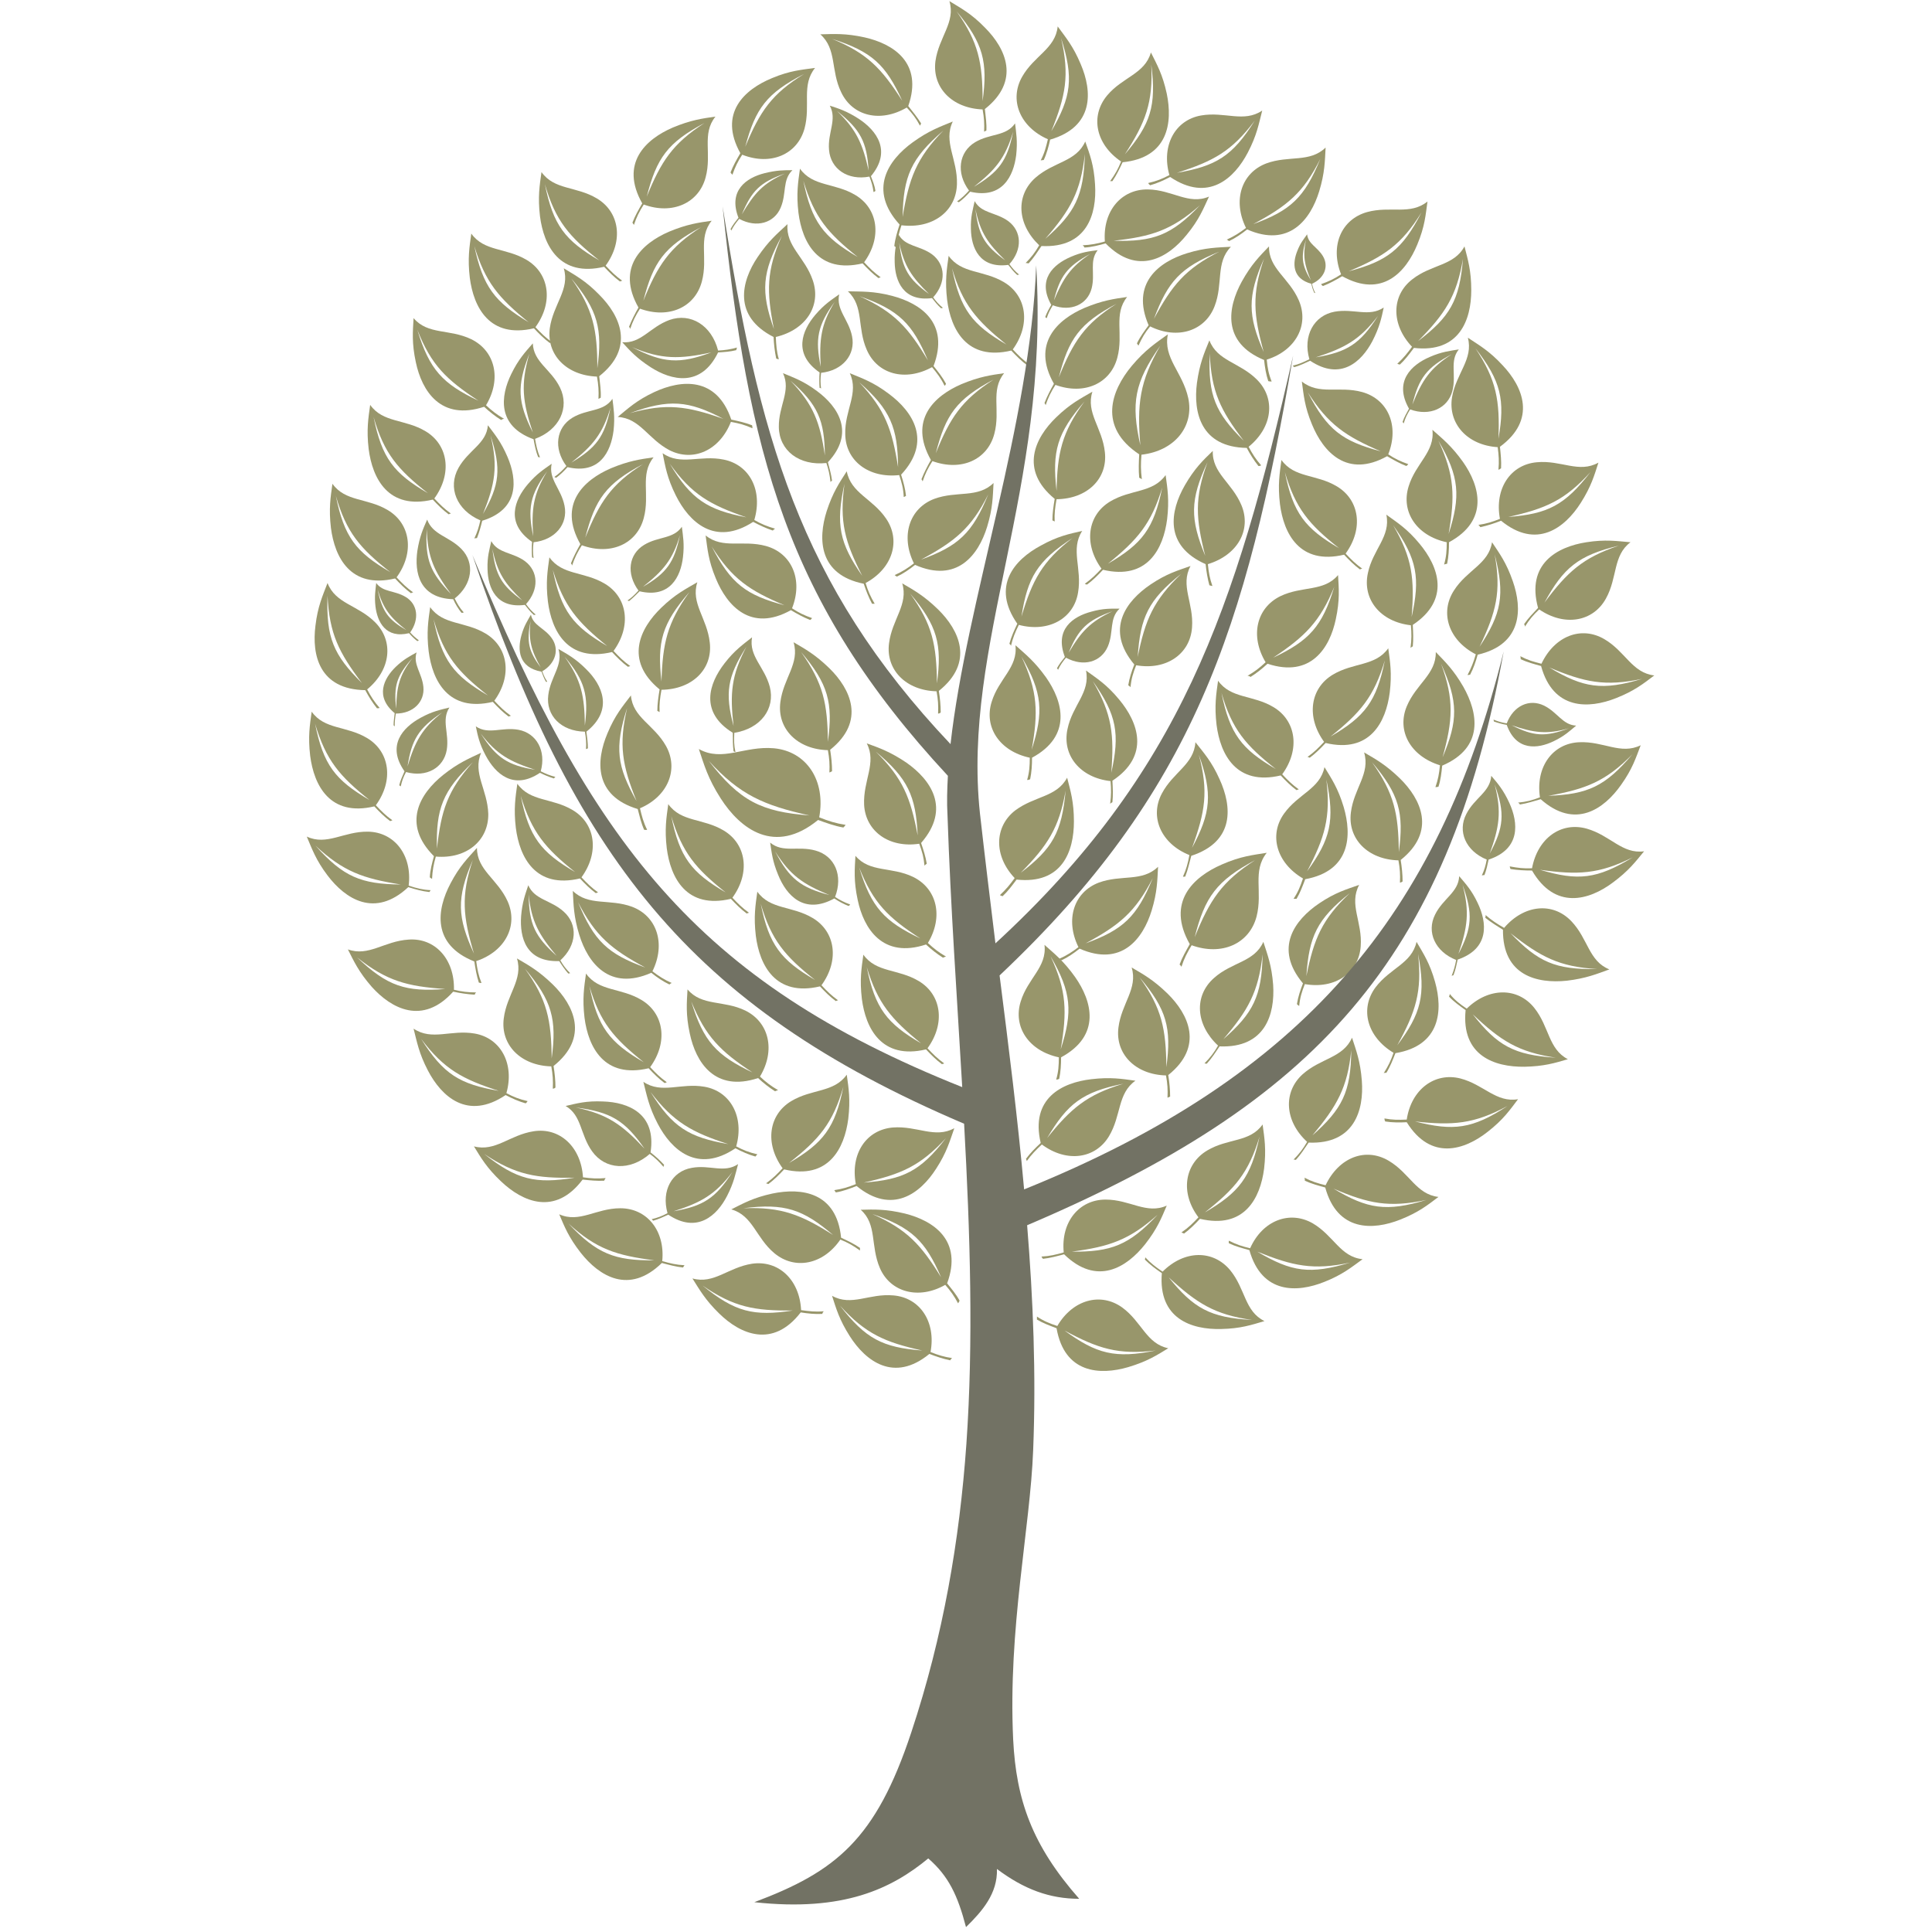 <?xml version="1.0" encoding="utf-8"?>
<!-- Generator: Adobe Illustrator 28.0.0, SVG Export Plug-In . SVG Version: 6.00 Build 0)  -->
<svg version="1.1" id="Layer_1" xmlns="http://www.w3.org/2000/svg" xmlns:xlink="http://www.w3.org/1999/xlink" x="0px" y="0px"
	 viewBox="0 0 512 512" style="enable-background:new 0 0 512 512;" xml:space="preserve">
<style type="text/css">
	.st0{fill-rule:evenodd;clip-rule:evenodd;fill:#98966B;}
	.st1{fill-rule:evenodd;clip-rule:evenodd;fill:#727264;}
</style>
<g>
	<path class="st0" d="M251.8,360.5c-1.9-0.4-3.7-1-5.5-1.7c-9.4,7.7-16.9,1.9-21.1-4.7c-2.8-4.4-3.6-7.3-4.7-10.7
		c5.2,2.9,9.8-0.7,16.3-0.1c7,0.6,11.3,7,9.8,15c2,0.8,3.6,1.3,5.7,1.6C252.1,360.1,251.9,360.3,251.8,360.5L251.8,360.5z
		 M244.4,357.9c-10.5-0.8-15-3.1-21.8-11.9C229.4,353.5,234.5,355.7,244.4,357.9L244.4,357.9z"/>
	<path class="st0" d="M160.1,312.9c-1.9,0.1-3.8-0.1-5.7-0.3c-7.3,9.7-15.9,5.9-21.6,0.5c-3.8-3.6-5.3-6.2-7.2-9.3
		c5.7,1.5,9.4-3,15.8-4c6.9-1.1,12.6,4.1,13.1,12.2c2.2,0.3,3.8,0.4,6,0.2C160.3,312.5,160.2,312.7,160.1,312.9L160.1,312.9z
		 M152.3,312.1c-10.4,1.7-15.3,0.6-24-6.3C136.7,311.4,142.2,312.3,152.3,312.1L152.3,312.1z"/>
	<path class="st0" d="M371,96.6c1.4-1.3,2.5-2.8,3.7-4.4c12.1,1.4,15.2-7.5,15.2-15.3c0-5.2-0.9-8.1-1.8-11.6
		c-2.8,5.2-8.7,4.7-13.8,8.7c-5.6,4.3-5.7,12-0.1,17.9c-1.3,1.8-2.3,3-3.9,4.5C370.5,96.5,370.8,96.6,371,96.6L371,96.6z
		 M375.8,90.4c8.4-6.4,11-10.7,11.9-21.8C386,78.6,382.9,83.2,375.8,90.4L375.8,90.4z"/>
	<path class="st0" d="M325.7,329.5c1.7,0.8,3.6,1.3,5.4,1.8c3.3,11.7,12.7,11.3,19.9,8.4c4.8-1.9,7.2-3.9,10.1-6
		c-5.9-0.6-7.6-6.2-13.2-9.5c-6.1-3.5-13.3-0.8-16.6,6.6c-2.1-0.5-3.7-1-5.6-2C325.6,329,325.6,329.3,325.7,329.5L325.7,329.5z
		 M333.2,331.7c9.1,5.4,14,6.1,24.6,2.9C348,336.7,342.6,335.5,333.2,331.7L333.2,331.7z"/>
	<path class="st0" d="M392.3,139.7c1.9-0.4,3.7-1,5.5-1.7c9.4,7.7,16.9,1.9,21.1-4.7c2.8-4.4,3.6-7.3,4.7-10.7
		c-5.2,2.9-9.8-0.7-16.3-0.1c-7,0.6-11.3,7-9.8,15c-2,0.8-3.6,1.3-5.7,1.6C392,139.3,392.2,139.5,392.3,139.7L392.3,139.7z
		 M399.7,137c10.5-0.8,15-3.1,21.8-11.9C414.7,132.6,409.6,134.8,399.7,137L399.7,137z"/>
	<path class="st0" d="M167.6,59c0.7-1.8,1.6-3.4,2.6-5.1c-6-10.6,0.9-17,8.1-20.1c4.8-2,7.8-2.4,11.3-2.9c-3.7,4.6-0.9,9.8-2.6,16.1
		c-1.8,6.8-8.8,10-16.4,7.2c-1.2,1.9-1.9,3.3-2.6,5.4C167.9,59.4,167.7,59.2,167.6,59L167.6,59z M171.4,52.1
		c2.6-10.2,5.5-14.3,15.3-19.5C178.2,38.1,175.2,42.8,171.4,52.1L171.4,52.1z"/>
	<path class="st0" d="M223.5,219.3c-2.3-0.4-4.5-1.2-6.7-2c-11.5,9.4-20.6,2.4-25.8-5.7c-3.4-5.3-4.4-8.9-5.8-13.1
		c6.3,3.5,12-0.9,19.9-0.2c8.6,0.8,13.8,8.5,12,18.3c2.5,1,4.4,1.6,7,2C223.9,218.9,223.7,219.1,223.5,219.3L223.5,219.3z
		 M214.5,216.1c-12.8-1-18.4-3.8-26.7-14.5C196.1,210.7,202.4,213.4,214.5,216.1L214.5,216.1z"/>
	<path class="st0" d="M141,147.7c-0.1-1.4-0.1-2.7,0-4.1c-7.1-4.9-4.7-11.1-1.1-15.3c2.4-2.8,4.2-3.9,6.3-5.4
		c-0.9,4.1,2.5,6.6,3.4,11.1c1,4.9-2.5,9.1-8.2,9.7c-0.2,1.6-0.2,2.7,0,4.2C141.3,147.8,141.1,147.8,141,147.7L141,147.7z
		 M141.3,142.1c-1.5-7.3-0.9-10.9,3.7-17.2C141.3,131,140.8,134.9,141.3,142.1L141.3,142.1z"/>
	<path class="st0" d="M217.2,102.8c-0.1-1.4-0.1-2.7,0-4.1c-7.1-4.9-4.7-11.1-1.1-15.3c2.4-2.8,4.2-3.9,6.3-5.4
		c-0.9,4.1,2.5,6.6,3.4,11.1c1,4.9-2.5,9.1-8.2,9.7c-0.2,1.6-0.2,2.7,0,4.2C217.6,102.9,217.4,102.8,217.2,102.8L217.2,102.8z
		 M217.5,97.2c-1.5-7.3-0.9-10.9,3.7-17.2C217.5,86.1,217.1,90,217.5,97.2L217.5,97.2z"/>
	<path class="st0" d="M245.6,228.9c-0.3-1.9-0.9-3.7-1.5-5.5c8-9.2,2.5-16.8-3.9-21.3c-4.3-2.9-7.2-3.9-10.5-5.1
		c2.7,5.2-1,9.8-0.7,16.3c0.4,7,6.6,11.5,14.6,10.3c0.8,2.1,1.2,3.6,1.4,5.8C245.2,229.2,245.4,229,245.6,228.9L245.6,228.9z
		 M243.2,221.4c-0.5-10.5-2.6-15.1-11.1-22.2C239.3,206.3,241.3,211.4,243.2,221.4L243.2,221.4z"/>
	<path class="st0" d="M389.6,178.8c0.9-1.7,1.5-3.5,2-5.3c11.8-2.7,11.9-12.1,9.3-19.5c-1.7-4.9-3.5-7.3-5.5-10.3
		c-0.9,5.8-6.6,7.3-10.1,12.8c-3.8,5.9-1.4,13.2,5.8,16.9c-0.6,2.1-1.2,3.6-2.2,5.5C389.2,178.9,389.4,178.8,389.6,178.8
		L389.6,178.8z M392.1,171.4c5.8-8.8,6.8-13.7,4-24.5C397.9,156.8,396.5,162.2,392.1,171.4L392.1,171.4z"/>
	<path class="st0" d="M217.9,348.2c-1.9,0.1-3.8-0.1-5.7-0.4c-7.4,9.6-16,5.8-21.6,0.3c-3.7-3.6-5.2-6.3-7.1-9.3
		c5.7,1.6,9.4-2.9,15.8-3.9c7-1,12.6,4.2,13,12.3c2.2,0.3,3.8,0.5,6,0.3C218.1,347.7,218,347.9,217.9,348.2L217.9,348.2z
		 M210.1,347.3c-10.4,1.6-15.3,0.4-23.9-6.6C194.5,346.4,199.9,347.4,210.1,347.3L210.1,347.3z"/>
	<path class="st0" d="M139.3,292.4c-1.8-0.5-3.6-1.3-5.3-2.2c-10.1,6.8-17,0.4-20.6-6.5c-2.4-4.6-2.9-7.6-3.8-11.1
		c4.9,3.3,9.9,0.2,16.2,1.3c6.9,1.2,10.6,8,8.4,15.8c1.9,1,3.4,1.6,5.6,2.1C139.7,292.1,139.5,292.2,139.3,292.4L139.3,292.4z
		 M132.2,289.1c-10.4-1.8-14.7-4.4-20.6-13.8C117.7,283.4,122.6,286,132.2,289.1L132.2,289.1z"/>
	<path class="st0" d="M320.5,155.1c-0.5-1.8-0.8-3.7-1-5.6c-11.1-4.9-9.4-14.1-5.5-20.9c2.6-4.5,4.8-6.6,7.4-9.1
		c-0.2,5.9,5.1,8.4,7.6,14.4c2.7,6.5-1,13.2-8.9,15.6c0.2,2.2,0.5,3.8,1.2,5.8C320.9,155.2,320.7,155.2,320.5,155.1L320.5,155.1z
		 M319.4,147.3c-4-9.7-4.1-14.8,0.6-24.8C316.5,132,316.9,137.5,319.4,147.3L319.4,147.3z"/>
	<path class="st0" d="M174.2,188.4c0-1.9,0.3-3.8,0.6-5.7c-9.4-7.7-5.2-16.2,0.4-21.6c3.7-3.6,6.5-5,9.6-6.8
		c-1.8,5.6,2.6,9.5,3.3,16c0.8,7-4.6,12.4-12.8,12.5c-0.4,2.2-0.6,3.8-0.5,5.9C174.6,188.6,174.4,188.5,174.2,188.4L174.2,188.4z
		 M175.3,180.6c-1.2-10.5,0.1-15.3,7.4-23.7C176.8,165.1,175.6,170.5,175.3,180.6L175.3,180.6z"/>
	<path class="st0" d="M271.9,307.1c1.1-1.5,2.5-2.9,3.9-4.2c-2.8-11.8,5.6-16,13.4-16.9c5.1-0.6,8.1-0.1,11.7,0.4
		c-4.8,3.4-3.7,9.2-7,14.7c-3.6,6-11.2,7.1-17.8,2.2c-1.6,1.5-2.7,2.6-4,4.4C272.1,307.6,272,307.3,271.9,307.1L271.9,307.1z
		 M277.5,301.6c5.4-9.1,9.3-12.2,20.2-14.4C288.1,290.1,283.8,293.7,277.5,301.6L277.5,301.6z"/>
	<path class="st0" d="M343,97.3c1.5-0.4,2.8-1.1,4.2-1.7c8.1,5.4,13.6,0.3,16.5-5.2c1.9-3.7,2.4-6.1,3-8.9c-3.9,2.6-7.9,0.2-13,1.1
		c-5.5,1-8.5,6.4-6.7,12.6c-1.6,0.8-2.7,1.3-4.4,1.7C342.7,97.1,342.9,97.2,343,97.3L343,97.3z M348.7,94.7
		c8.3-1.4,11.7-3.5,16.5-11C360.3,90.1,356.4,92.2,348.7,94.7L348.7,94.7z"/>
	<path class="st0" d="M384,264.1c1.3,1.4,2.9,2.5,4.4,3.6c-1.2,12.1,7.7,15.1,15.6,15c5.2-0.1,8.1-1,11.5-2
		c-5.2-2.7-4.9-8.6-8.9-13.6c-4.4-5.5-12.1-5.5-17.9,0.2c-1.8-1.2-3.1-2.2-4.5-3.9C384.2,263.7,384.1,263.9,384,264.1L384,264.1z
		 M390.3,268.8c6.5,8.3,10.9,10.8,22,11.5C402.3,278.8,397.7,275.8,390.3,268.8L390.3,268.8z"/>
	<path class="st0" d="M304.8,49.1c1.8-0.5,3.6-1.3,5.3-2.2c10.1,6.8,17,0.4,20.6-6.5c2.4-4.6,2.9-7.6,3.8-11.1
		c-4.9,3.3-9.9,0.2-16.2,1.3c-6.9,1.2-10.6,8-8.4,15.8c-1.9,1-3.4,1.6-5.6,2.1C304.4,48.8,304.6,48.9,304.8,49.1L304.8,49.1z
		 M311.9,45.8c10.4-1.8,14.7-4.4,20.6-13.8C326.4,40.1,321.6,42.7,311.9,45.8L311.9,45.8z"/>
	<path class="st0" d="M200.2,306.5c-1.8-0.5-3.6-1.3-5.3-2.2c-10.1,6.8-17,0.4-20.6-6.5c-2.4-4.6-2.9-7.6-3.8-11.1
		c4.9,3.3,9.9,0.2,16.2,1.3c6.9,1.2,10.6,8,8.4,15.8c1.9,1,3.4,1.6,5.6,2.1C200.5,306.2,200.3,306.3,200.2,306.5L200.2,306.5z
		 M193,303.2c-10.4-1.8-14.7-4.4-20.6-13.8C178.5,297.4,183.4,300.1,193,303.2L193,303.2z"/>
	<path class="st0" d="M278.9,137.9c0-1.9,0.3-3.8,0.6-5.7c-9.4-7.7-5.2-16.2,0.4-21.6c3.7-3.6,6.5-5,9.6-6.8
		c-1.8,5.6,2.6,9.5,3.3,16c0.8,7-4.6,12.4-12.8,12.5c-0.4,2.2-0.6,3.8-0.5,5.9C279.3,138.1,279.1,138,278.9,137.9L278.9,137.9z
		 M280,130.1c-1.2-10.5,0.1-15.3,7.4-23.7C281.4,114.6,280.2,120,280,130.1L280,130.1z"/>
	<path class="st0" d="M272.6,69.8c1.3-1.4,2.3-3,3.4-4.6c12.1,0.6,14.7-8.5,14.2-16.3c-0.3-5.2-1.4-8-2.6-11.4
		c-2.4,5.4-8.3,5.3-13.2,9.6c-5.3,4.7-4.9,12.3,1,17.9c-1.1,1.9-2.1,3.2-3.6,4.7C272.2,69.7,272.4,69.8,272.6,69.8L272.6,69.8z
		 M277,63.3c7.9-6.9,10.2-11.4,10.5-22.5C286.4,50.8,283.7,55.6,277,63.3L277,63.3z"/>
	<path class="st0" d="M314.1,232.3c0.7-1.8,1.1-3.6,1.6-5.5c11.6-3.8,10.8-13.1,7.5-20.3c-2.1-4.7-4.2-7-6.4-9.8
		c-0.4,5.9-5.9,7.9-8.9,13.6c-3.3,6.2-0.2,13.3,7.3,16.3c-0.4,2.2-0.8,3.7-1.7,5.7C313.6,232.4,313.8,232.3,314.1,232.3L314.1,232.3
		z M315.9,224.7c5-9.3,5.5-14.3,1.8-24.7C320.3,209.7,319.4,215.1,315.9,224.7L315.9,224.7z"/>
	<path class="st0" d="M146.8,206.3c-1.3-0.4-2.5-0.9-3.7-1.5c-7,4.7-11.8,0.3-14.4-4.6c-1.7-3.2-2.1-5.3-2.6-7.7
		c3.4,2.3,6.9,0.1,11.3,0.9c4.8,0.9,7.4,5.6,5.9,11c1.4,0.7,2.4,1.1,3.9,1.5C147,206,146.9,206.2,146.8,206.3L146.8,206.3z
		 M141.8,204c-7.2-1.2-10.2-3.1-14.4-9.6C131.7,200,135.1,201.8,141.8,204L141.8,204z"/>
	<path class="st0" d="M141.5,163c-0.9-0.8-1.7-1.8-2.4-2.7c-7.6,1-9.8-4.5-9.9-9.5c-0.1-3.3,0.5-5.1,1-7.4c1.8,3.3,5.6,2.9,8.9,5.3
		c3.6,2.7,3.8,7.5,0.3,11.4c0.8,1.1,1.5,1.9,2.6,2.8C141.8,162.9,141.7,162.9,141.5,163L141.5,163z M138.4,159.1
		c-5.4-3.9-7.1-6.6-7.9-13.6C131.8,151.8,133.8,154.7,138.4,159.1L138.4,159.1z"/>
	<path class="st0" d="M269.6,72.9c-0.9-0.8-1.7-1.8-2.4-2.7c-7.6,1-9.8-4.5-9.9-9.5c-0.1-3.3,0.5-5.1,1-7.4c1.8,3.3,5.6,2.9,8.9,5.3
		c3.6,2.7,3.8,7.5,0.3,11.4c0.8,1.1,1.5,1.9,2.6,2.8C269.8,72.8,269.7,72.8,269.6,72.9L269.6,72.9z M266.4,69
		c-5.4-3.9-7.1-6.6-7.9-13.6C259.8,61.7,261.8,64.5,266.4,69L266.4,69z"/>
	<path class="st0" d="M249.4,81.7c-0.9-0.8-1.7-1.8-2.4-2.7c-7.6,1-9.8-4.5-9.9-9.5c-0.1-3.3,0.5-5.1,1-7.4c1.8,3.3,5.6,2.9,8.9,5.3
		c3.6,2.7,3.8,7.5,0.3,11.4c0.8,1.1,1.5,1.9,2.6,2.8C249.6,81.6,249.5,81.7,249.4,81.7L249.4,81.7z M246.2,77.9
		c-5.4-3.9-7.1-6.6-7.9-13.6C239.6,70.5,241.6,73.4,246.2,77.9L246.2,77.9z"/>
	<path class="st0" d="M193.6,60.7c0.6-1.1,1.3-2,2.1-3c-2.8-7.2,2.1-10.6,6.9-11.8c3.2-0.8,5.1-0.8,7.4-0.8
		c-2.7,2.6-1.5,6.1-3.1,9.9c-1.7,4.1-6.4,5.5-11,3c-0.9,1.1-1.5,1.9-2.1,3.1C193.8,61,193.7,60.9,193.6,60.7L193.6,60.7z
		 M196.6,56.8c2.6-6.2,4.8-8.5,11.4-10.8C202.2,48.6,199.9,51.2,196.6,56.8L196.6,56.8z"/>
	<path class="st0" d="M173.1,323.5c1.4-0.4,2.7-1,4-1.6c7.6,5.1,12.9,0.3,15.6-5c1.8-3.5,2.2-5.8,2.9-8.4c-3.7,2.5-7.5,0.1-12.3,1
		c-5.2,0.9-8.1,6-6.4,12c-1.5,0.8-2.6,1.2-4.2,1.6C172.8,323.2,173,323.4,173.1,323.5L173.1,323.5z M178.5,321
		c7.9-1.4,11.1-3.4,15.6-10.4C189.5,316.6,185.8,318.7,178.5,321L178.5,321z"/>
	<path class="st0" d="M393.4,231.9c0.5-1.3,0.8-2.7,1.1-4.1c8.5-2.8,7.9-9.7,5.5-15c-1.6-3.5-3.1-5.2-4.8-7.2
		c-0.3,4.3-4.4,5.8-6.6,10.1c-2.4,4.6-0.2,9.8,5.4,12.1c-0.3,1.6-0.6,2.7-1.3,4.2C393.1,231.9,393.3,231.9,393.4,231.9L393.4,231.9z
		 M394.8,226.2c3.7-6.9,4.1-10.6,1.3-18.3C398,215.2,397.3,219.2,394.8,226.2L394.8,226.2z"/>
	<path class="st0" d="M181,335.9c-1.9-0.2-3.7-0.7-5.6-1.2c-8.7,8.5-16.6,3.5-21.5-2.7c-3.2-4.1-4.3-6.9-5.7-10.2
		c5.4,2.4,9.7-1.6,16.2-1.6c7,0,11.9,5.9,11.1,14c2.1,0.6,3.7,1,5.9,1.1C181.3,335.5,181.1,335.7,181,335.9L181,335.9z M173.4,334
		c-10.5,0.1-15.2-1.7-22.8-9.8C158,331,163.3,332.7,173.4,334L173.4,334z"/>
	<path class="st0" d="M397.8,124.1c0.1-1.9-0.1-3.8-0.3-5.7c9.8-7.2,6.1-15.9,0.7-21.6c-3.5-3.8-6.2-5.3-9.2-7.3
		c1.5,5.7-3.1,9.4-4.2,15.8c-1.1,6.9,4,12.7,12.1,13.2c0.3,2.2,0.4,3.8,0.2,6C397.4,124.4,397.6,124.2,397.8,124.1L397.8,124.1z
		 M397.1,116.3c1.8-10.4,0.7-15.3-6.1-24C396.6,100.7,397.5,106.2,397.1,116.3L397.1,116.3z"/>
	<path class="st0" d="M214.7,164.3c-1.8-0.7-3.4-1.6-5.1-2.6c-10.6,5.9-16.9-1.1-19.9-8.4c-2-4.8-2.2-7.8-2.7-11.4
		c4.6,3.7,9.8,1.1,16,2.8c6.8,1.9,9.9,8.9,6.9,16.5c1.8,1.2,3.3,1.9,5.3,2.6C215.1,164,214.9,164.2,214.7,164.3L214.7,164.3z
		 M207.9,160.4c-10.2-2.7-14.2-5.7-19.3-15.6C194,153.4,198.6,156.5,207.9,160.4L207.9,160.4z"/>
	<path class="st0" d="M113.9,232.5c0.1-1.9,0.6-3.8,1.1-5.6c-8.6-8.6-3.7-16.6,2.4-21.5c4-3.2,6.9-4.4,10.1-5.9
		c-2.3,5.4,1.7,9.7,1.9,16.2c0.1,7-5.7,12-13.9,11.3c-0.6,2.1-0.9,3.7-1,5.9C114.3,232.8,114.1,232.7,113.9,232.5L113.9,232.5z
		 M115.8,224.9c-0.3-10.5,1.5-15.3,9.5-22.9C118.6,209.5,116.9,214.8,115.8,224.9L115.8,224.9z"/>
	<path class="st0" d="M240.1,131.4c-0.2-1.9-0.7-3.7-1.3-5.6c8.3-8.9,3.1-16.7-3.2-21.4c-4.1-3.1-7-4.1-10.4-5.5
		c2.5,5.3-1.4,9.8-1.2,16.2c0.1,7,6.2,11.7,14.3,10.8c0.7,2.1,1.1,3.6,1.2,5.8C239.7,131.7,239.9,131.5,240.1,131.4L240.1,131.4z
		 M238,123.8c-0.1-10.5-2-15.2-10.3-22.5C234.6,108.6,236.4,113.8,238,123.8L238,123.8z"/>
	<path class="st0" d="M220.5,127.4c-0.2-1.7-0.7-3.3-1.1-4.9c7.3-7.8,2.7-14.7-2.8-18.8c-3.6-2.7-6.2-3.6-9.1-4.8
		c2.2,4.7-1.2,8.6-1.1,14.3c0.1,6.2,5.4,10.3,12.6,9.5c0.6,1.8,0.9,3.2,1.1,5.1C220.1,127.6,220.3,127.5,220.5,127.4L220.5,127.4z
		 M218.6,120.7c-0.1-9.3-1.8-13.4-9.1-19.8C215.6,107.3,217.3,111.9,218.6,120.7L218.6,120.7z"/>
	<path class="st0" d="M393.6,243.2c1.5,1.2,3.1,2.2,4.7,3.2c-0.1,12.2,9.1,14.3,16.9,13.5c5.1-0.6,8-1.8,11.3-3
		c-5.5-2.2-5.6-8.1-10.1-12.8c-4.9-5.1-12.5-4.4-17.8,1.8c-1.9-1.1-3.3-2-4.9-3.4C393.7,242.7,393.7,243,393.6,243.2L393.6,243.2z
		 M400.3,247.3c7.3,7.6,11.8,9.7,22.9,9.5C413.2,256.2,408.3,253.6,400.3,247.3L400.3,247.3z"/>
	<path class="st0" d="M350.6,75.8c1.8-0.7,3.4-1.6,5.1-2.6c10.6,5.9,16.9-1.1,19.9-8.4c2-4.8,2.2-7.8,2.7-11.4
		c-4.6,3.7-9.8,1.1-16,2.8c-6.8,1.9-9.9,8.9-6.9,16.5c-1.8,1.2-3.3,1.9-5.3,2.6C350.2,75.5,350.4,75.7,350.6,75.8L350.6,75.8z
		 M357.4,71.9c10.2-2.7,14.2-5.7,19.3-15.6C371.4,64.9,366.7,68,357.4,71.9L357.4,71.9z"/>
	<path class="st0" d="M372.7,123.5c-1.8-0.7-3.4-1.6-5.1-2.6c-10.6,5.9-16.9-1.1-19.9-8.4c-2-4.8-2.2-7.8-2.7-11.4
		c4.6,3.7,9.8,1.1,16,2.8c6.8,1.9,9.9,8.9,6.9,16.5c1.8,1.2,3.3,1.9,5.3,2.6C373.1,123.2,372.9,123.3,372.7,123.5L372.7,123.5z
		 M365.9,119.6c-10.2-2.7-14.2-5.7-19.3-15.6C352,112.5,356.6,115.6,365.9,119.6L365.9,119.6z"/>
	<path class="st0" d="M280.1,177.1c0.6-1.1,1.3-2,2.1-3c-2.8-7.3,2.1-10.7,7-12c3.2-0.9,5.2-0.8,7.5-0.8c-2.8,2.6-1.5,6.2-3.1,10
		c-1.8,4.2-6.5,5.5-11.1,3c-0.9,1.1-1.5,1.9-2.1,3.2C280.3,177.3,280.2,177.2,280.1,177.1L280.1,177.1z M283.2,173
		c2.6-6.3,4.9-8.6,11.6-11C288.9,164.8,286.5,167.4,283.2,173L283.2,173z"/>
	<path class="st0" d="M199.3,112.7c-1.8-0.7-3.6-1.1-5.5-1.5c-3.9-11.5-13.3-10.6-20.4-7.3c-4.7,2.2-6.9,4.3-9.7,6.6
		c5.9,0.3,8,5.8,13.7,8.8c6.3,3.2,13.3,0.1,16.3-7.5c2.2,0.4,3.7,0.8,5.7,1.7C199.4,113.2,199.4,113,199.3,112.7L199.3,112.7z
		 M191.7,111c-9.3-4.9-14.4-5.3-24.8-1.5C176.6,106.8,182.1,107.6,191.7,111L191.7,111z"/>
	<path class="st0" d="M381.2,208.5c0.6-1.8,0.8-3.7,1-5.6c11.2-4.8,9.5-14,5.6-20.9c-2.6-4.5-4.8-6.6-7.3-9.2
		c0.1,5.9-5.2,8.4-7.7,14.4c-2.7,6.5,1,13.2,8.8,15.6c-0.2,2.2-0.5,3.8-1.2,5.8C380.8,208.6,381,208.5,381.2,208.5L381.2,208.5z
		 M382.3,200.7c4.1-9.7,4.2-14.7-0.4-24.8C385.4,185.4,385,190.9,382.3,200.7L382.3,200.7z"/>
	<path class="st0" d="M224.9,240.1c-1.3-0.5-2.6-1.2-3.8-2c-8,4.4-12.7-0.8-14.9-6.3c-1.5-3.6-1.7-5.9-2.1-8.5
		c3.4,2.8,7.3,0.8,12,2.1c5.1,1.4,7.4,6.6,5.2,12.3c1.4,0.9,2.4,1.4,4,2C225.2,239.9,225,240,224.9,240.1L224.9,240.1z M219.8,237.2
		c-7.6-2-10.6-4.3-14.4-11.6C209.4,232,212.8,234.3,219.8,237.2L219.8,237.2z"/>
	<path class="st0" d="M204.8,140.6c-1.8-0.6-3.5-1.4-5.2-2.3c-10.2,6.6-17,0-20.5-7c-2.3-4.6-2.8-7.7-3.5-11.2
		c4.8,3.4,9.9,0.4,16.2,1.7c6.9,1.4,10.4,8.2,8.1,16c1.9,1.1,3.4,1.7,5.5,2.3C205.2,140.2,205,140.4,204.8,140.6L204.8,140.6z
		 M197.8,137.1c-10.3-2-14.6-4.7-20.3-14.2C183.4,131.1,188.2,133.8,197.8,137.1L197.8,137.1z"/>
	<path class="st0" d="M254.3,344.7c-0.9-1.7-2.1-3.1-3.3-4.6c4.2-11.4-3.6-16.6-11.2-18.5c-5-1.2-8.1-1.1-11.7-1
		c4.4,3.9,2.5,9.5,5.1,15.5c2.8,6.4,10.3,8.4,17.3,4.4c1.4,1.6,2.4,3,3.4,4.9C254.1,345.1,254.2,344.9,254.3,344.7L254.3,344.7z
		 M249.4,338.5c-4.2-9.7-7.8-13.2-18.3-16.8C240.4,325.8,244.1,329.9,249.4,338.5L249.4,338.5z"/>
	<path class="st0" d="M395.9,191.2c1.1,0.4,2.2,0.7,3.4,0.9c2.5,7,8.2,6.4,12.5,4.3c2.9-1.4,4.2-2.7,5.9-4.1
		c-3.6-0.2-4.9-3.5-8.5-5.3c-3.9-1.9-8.1,0-9.9,4.7c-1.3-0.2-2.3-0.5-3.5-1C395.8,190.9,395.9,191,395.9,191.2L395.9,191.2z
		 M400.6,192.2c5.8,2.9,8.8,3.2,15.2,0.8C409.9,194.7,406.5,194.2,400.6,192.2L400.6,192.2z"/>
	<path class="st0" d="M99.9,187.7c-1.2-1.5-2.2-3.1-3.1-4.8c-12.2-0.2-14.2-9.3-13.2-17.1c0.6-5.1,1.9-7.9,3.2-11.3
		c2.1,5.5,8,5.8,12.6,10.4c5,5,4.2,12.6-2.1,17.8c1,1.9,1.9,3.3,3.3,4.9C100.4,187.7,100.2,187.7,99.9,187.7L99.9,187.7z M95.9,181
		c-7.5-7.4-9.5-12-9.1-23.1C87.3,168,89.8,172.9,95.9,181L95.9,181z"/>
	<path class="st0" d="M231.1,160c-0.9-1.7-1.6-3.5-2.2-5.3c-11.9-2.4-12.2-11.8-9.8-19.3c1.6-4.9,3.3-7.4,5.3-10.5
		c1.1,5.8,6.8,7.2,10.4,12.5c4,5.8,1.8,13.2-5.4,17.1c0.6,2.1,1.3,3.6,2.4,5.5C231.6,160,231.4,160,231.1,160L231.1,160z
		 M228.5,152.6c-6-8.6-7.1-13.6-4.7-24.4C222.4,138.3,223.9,143.6,228.5,152.6L228.5,152.6z"/>
	<path class="st0" d="M281.3,254.5c1.7-0.8,3.3-1.9,4.8-3.1c11.1,4.9,16.8-2.6,19.1-10.1c1.5-4.9,1.5-8,1.7-11.6
		c-4.2,4.1-9.7,2-15.7,4.2c-6.6,2.5-9,9.8-5.4,17.1c-1.7,1.3-3.1,2.2-5.1,3.1C280.8,254.2,281.1,254.4,281.3,254.5L281.3,254.5z
		 M287.7,250c9.9-3.6,13.6-7,17.8-17.3C300.9,241.7,296.6,245.2,287.7,250L287.7,250z"/>
	<path class="st0" d="M280.7,285.9c0.4-1.9,0.5-3.8,0.5-5.7c10.7-5.8,8.2-14.9,3.7-21.3c-3-4.2-5.4-6.1-8.1-8.5
		c0.7,5.9-4.4,8.8-6.3,15c-2.1,6.7,2.1,13.1,10.1,14.8c0,2.2-0.1,3.8-0.7,5.9C280.3,286.1,280.5,286,280.7,285.9L280.7,285.9z
		 M281.1,278.1c3.2-10,2.9-15.1-2.7-24.7C282.7,262.6,282.8,268.1,281.1,278.1L281.1,278.1z"/>
	<path class="st0" d="M122.3,162.4c-0.9-1.1-1.6-2.3-2.2-3.6c-9-0.3-10.3-7.1-9.5-12.8c0.6-3.8,1.5-5.8,2.6-8.3
		c1.5,4.1,5.8,4.4,9.1,7.8c3.6,3.7,2.9,9.4-1.8,13.1c0.7,1.4,1.3,2.5,2.4,3.7C122.7,162.4,122.5,162.4,122.3,162.4L122.3,162.4z
		 M119.5,157.4c-5.4-5.6-6.9-9-6.4-17.2C113.3,147.6,115,151.3,119.5,157.4L119.5,157.4z"/>
	<path class="st0" d="M343.7,266.1c0.3-1.9,0.9-3.7,1.6-5.5c-7.8-9.3-2.2-16.8,4.3-21.2c4.3-2.9,7.2-3.7,10.6-4.9
		c-2.8,5.2,0.9,9.8,0.4,16.3c-0.5,7-6.8,11.4-14.8,10c-0.8,2-1.3,3.6-1.5,5.8C344,266.4,343.9,266.3,343.7,266.1L343.7,266.1z
		 M346.2,258.7c0.7-10.5,2.8-15.1,11.5-22C350.4,243.6,348.2,248.7,346.2,258.7L346.2,258.7z"/>
	<path class="st0" d="M237.7,152.8c1.7-0.8,3.3-1.9,4.8-3.1c11.1,4.9,16.8-2.6,19.1-10.1c1.5-4.9,1.5-8,1.7-11.6
		c-4.2,4.1-9.7,2-15.7,4.2c-6.6,2.5-9,9.8-5.4,17.1c-1.7,1.3-3.1,2.2-5.1,3.1C237.3,152.6,237.5,152.7,237.7,152.8L237.7,152.8z
		 M244.1,148.3c9.9-3.6,13.6-7,17.8-17.3C257.4,140,253,143.5,244.1,148.3L244.1,148.3z"/>
	<path class="st0" d="M400.3,230.3c1.9,0.3,3.8,0.4,5.7,0.4c6.1,10.5,15.1,7.9,21.4,3.2c4.2-3.1,6-5.5,8.3-8.3
		c-5.8,0.8-8.9-4.2-15.2-6c-6.8-1.9-13,2.5-14.5,10.5c-2.2,0.1-3.8-0.1-5.9-0.5C400.1,229.8,400.2,230,400.3,230.3L400.3,230.3z
		 M408.1,230.5c10.1,3,15.1,2.5,24.6-3.3C423.7,231.7,418.1,231.9,408.1,230.5L408.1,230.5z"/>
	<path class="st0" d="M325.7,63.9c1.7-0.8,3.3-1.9,4.8-3.1c11.1,4.9,16.8-2.6,19.1-10.1c1.5-4.9,1.5-8,1.7-11.6
		c-4.2,4.1-9.7,2-15.7,4.2c-6.6,2.5-9,9.8-5.4,17.1c-1.7,1.3-3.1,2.2-5.1,3.1C325.3,63.6,325.5,63.7,325.7,63.9L325.7,63.9z
		 M332.1,59.4c9.9-3.6,13.6-7,17.8-17.3C345.4,51.1,341.1,54.6,332.1,59.4L332.1,59.4z"/>
	<path class="st0" d="M177.4,260.9c-1.7-0.8-3.3-1.9-4.8-3.1c-11.1,4.9-16.8-2.6-19.1-10.1c-1.5-4.9-1.5-8-1.7-11.6
		c4.2,4.1,9.7,2,15.7,4.2c6.6,2.5,9,9.8,5.4,17.1c1.7,1.3,3.1,2.2,5.1,3.1C177.8,260.6,177.6,260.7,177.4,260.9L177.4,260.9z
		 M171,256.4c-9.9-3.6-13.6-7-17.8-17.3C157.8,248.1,162.1,251.6,171,256.4L171,256.4z"/>
	<path class="st0" d="M299,181.6c0.3-1.9,0.9-3.7,1.6-5.5c-7.8-9.3-2.2-16.8,4.3-21.2c4.3-2.9,7.2-3.7,10.6-4.9
		c-2.8,5.2,0.9,9.8,0.4,16.3c-0.5,7-6.8,11.4-14.8,10c-0.8,2-1.3,3.6-1.5,5.8C299.4,181.9,299.2,181.7,299,181.6L299,181.6z
		 M301.5,174.1c0.7-10.5,2.8-15.1,11.5-22C305.7,159.1,303.5,164.2,301.5,174.1L301.5,174.1z"/>
	<path class="st0" d="M126.4,142.6c0.6-1.5,1-3,1.4-4.6c9.8-3,9.3-10.8,6.7-16.9c-1.7-4-3.4-6-5.2-8.4c-0.4,4.9-5.1,6.5-7.8,11.3
		c-2.9,5.2-0.5,11.2,5.8,13.9c-0.4,1.8-0.8,3.1-1.6,4.8C126,142.6,126.2,142.6,126.4,142.6L126.4,142.6z M128,136.2
		c4.4-7.7,4.9-11.9,2-20.8C132,123.6,131.2,128.2,128,136.2L128,136.2z"/>
	<path class="st0" d="M273,206.5c0.4-1.9,0.5-3.8,0.5-5.7c10.7-5.8,8.2-14.9,3.7-21.3c-3-4.2-5.4-6.1-8.1-8.5
		c0.7,5.9-4.4,8.8-6.3,15c-2.1,6.7,2.1,13.1,10.1,14.8c0,2.2-0.1,3.8-0.7,5.9C272.6,206.7,272.8,206.6,273,206.5L273,206.5z
		 M273.4,198.7c3.2-10,2.9-15.1-2.7-24.7C275,183.2,275.2,188.7,273.4,198.7L273.4,198.7z"/>
	<path class="st0" d="M194.4,199.1c-0.2-1.6-0.2-3.2-0.2-4.9c-8.9-5.5-6.3-13.1-2.2-18.4c2.7-3.5,4.9-5,7.3-6.9
		c-0.9,5,3.3,7.8,4.7,13.1c1.5,5.8-2.4,11.1-9.4,12.2c-0.1,1.9-0.1,3.3,0.3,5.1C194.8,199.3,194.6,199.2,194.4,199.1L194.4,199.1z
		 M194.4,192.4c-2.3-8.7-1.7-13,3.4-21C193.8,179,193.4,183.8,194.4,192.4L194.4,192.4z"/>
	<path class="st0" d="M144.7,180.7c-0.5-0.8-0.8-1.7-1.2-2.7c-6.1-1.1-6.4-5.8-5.3-9.7c0.7-2.5,1.6-3.8,2.5-5.4
		c0.6,2.9,3.6,3.5,5.5,6.2c2.1,2.9,1.1,6.7-2.5,8.8c0.4,1.1,0.7,1.8,1.3,2.7C145,180.7,144.9,180.7,144.7,180.7L144.7,180.7z
		 M143.3,176.9c-3.2-4.3-3.8-6.8-2.7-12.3C140,169.7,140.8,172.4,143.3,176.9L143.3,176.9z"/>
	<path class="st0" d="M176,308.7c-1.1-1.2-2.3-2.3-3.6-3.3c1.6-10.3-5.9-13.3-12.6-13.5c-4.4-0.2-6.9,0.5-9.9,1.2
		c4.3,2.5,3.8,7.5,7,12c3.5,4.9,10,5.3,15.3,0.7c1.5,1.1,2.5,2.1,3.7,3.5C175.8,309.1,175.9,308.9,176,308.7L176,308.7z
		 M170.8,304.4c-5.2-7.4-8.8-9.7-18.2-10.9C161.1,295.3,164.9,298.1,170.8,304.4L170.8,304.4z"/>
	<path class="st0" d="M383.5,149.4c0.4-1.9,0.5-3.8,0.5-5.7c10.7-5.8,8.2-14.9,3.7-21.3c-3-4.2-5.4-6.1-8.1-8.5
		c0.7,5.9-4.4,8.8-6.3,15c-2.1,6.7,2.1,13.1,10.1,14.8c0,2.2-0.1,3.8-0.7,5.9C383.1,149.5,383.3,149.4,383.5,149.4L383.5,149.4z
		 M383.9,141.5c3.2-10,2.9-15.1-2.7-24.7C385.5,126,385.6,131.5,383.9,141.5L383.9,141.5z"/>
	<path class="st0" d="M132.8,111.3c-1.6-1-3.1-2.2-4.5-3.5c-11.5,3.8-16.5-4.2-18.1-11.8c-1.1-5.1-0.8-8.1-0.6-11.7
		c3.8,4.5,9.5,2.8,15.3,5.6c6.3,3.1,8.1,10.5,3.9,17.5c1.6,1.5,2.9,2.5,4.8,3.6C133.2,111,133,111.2,132.8,111.3L132.8,111.3z
		 M126.8,106.2c-9.5-4.5-13-8.2-16.2-18.8C114.3,96.8,118.3,100.6,126.8,106.2L126.8,106.2z"/>
	<path class="st0" d="M113.8,236.4c-1.9-0.2-3.7-0.7-5.6-1.3c-8.9,8.3-16.7,3.1-21.4-3.1c-3.1-4.1-4.1-7-5.5-10.3
		c5.3,2.5,9.8-1.4,16.2-1.3c7,0.1,11.8,6.2,10.8,14.3c2.1,0.7,3.7,1.1,5.8,1.2C114.1,236,113.9,236.2,113.8,236.4L113.8,236.4z
		 M106.2,234.4c-10.5-0.1-15.2-2-22.6-10.3C91,231,96.2,232.8,106.2,234.4L106.2,234.4z"/>
	<path class="st0" d="M249.9,253.8c-1.6-1-3.1-2.2-4.5-3.5c-11.5,3.8-16.5-4.2-18.1-11.8c-1.1-5.1-0.8-8.1-0.6-11.7
		c3.8,4.5,9.5,2.8,15.3,5.6c6.3,3.1,8.1,10.5,3.9,17.5c1.6,1.5,2.9,2.5,4.8,3.6C250.3,253.6,250.1,253.7,249.9,253.8L249.9,253.8z
		 M243.9,248.7c-9.5-4.5-13-8.2-16.2-18.8C231.4,239.3,235.4,243.2,243.9,248.7L243.9,248.7z"/>
	<path class="st0" d="M105.8,208.1c0.3-1.3,0.9-2.5,1.4-3.7c-4.8-6.8-0.5-11.6,4.3-14.2c3.1-1.7,5.2-2.1,7.6-2.7
		c-2.2,3.4,0,6.8-0.7,11.2c-0.8,4.8-5.4,7.4-10.8,5.9c-0.7,1.3-1.1,2.4-1.4,3.8C106.1,208.3,105.9,208.2,105.8,208.1L105.8,208.1z
		 M108,203.1c1.1-7.1,2.9-10.1,9.2-14.3C111.8,193.1,110,196.5,108,203.1L108,203.1z"/>
	<path class="st0" d="M265.7,237.5c1.4-1.3,2.5-2.8,3.7-4.4c12.1,1.3,15.2-7.5,15.2-15.4c0-5.2-0.9-8.1-1.8-11.6
		c-2.8,5.2-8.6,4.8-13.8,8.7c-5.5,4.3-5.7,12-0.1,17.9c-1.3,1.8-2.3,3-3.9,4.5C265.2,237.4,265.5,237.4,265.7,237.5L265.7,237.5z
		 M270.5,231.3c8.4-6.4,10.9-10.7,11.9-21.8C280.7,219.4,277.6,224.1,270.5,231.3L270.5,231.3z"/>
	<path class="st0" d="M367.1,297.2c1.9,0.3,3.8,0.3,5.7,0.2c6.4,10.3,15.3,7.4,21.5,2.5c4.1-3.2,5.8-5.7,8-8.6
		c-5.8,1-9.1-3.9-15.3-5.5c-6.8-1.7-13,2.9-14.2,10.9c-2.2,0.1-3.8,0.1-5.9-0.3C366.9,296.8,367,297,367.1,297.2L367.1,297.2z
		 M375,297.2c10.2,2.6,15.2,2,24.5-4.1C390.6,297.9,385,298.3,375,297.2L375,297.2z"/>
	<path class="st0" d="M294.8,48c1.1-1.6,1.9-3.3,2.7-5c12.1-1.2,13.3-10.5,11.7-18.2c-1.1-5.1-2.6-7.7-4.2-10.9
		c-1.6,5.7-7.5,6.5-11.6,11.4c-4.5,5.4-3.1,12.9,3.7,17.5c-0.8,2-1.6,3.4-2.9,5.2C294.3,48,294.5,48,294.8,48L294.8,48z M298.1,40.9
		c6.8-8,8.4-12.8,7-23.8C305.6,27.2,303.6,32.4,298.1,40.9L298.1,40.9z"/>
	<path class="st0" d="M205.4,289.2c-1.6-1-3.1-2.2-4.5-3.5c-11.5,3.8-16.5-4.2-18.1-11.8c-1.1-5.1-0.8-8.1-0.6-11.7
		c3.8,4.5,9.5,2.8,15.3,5.6c6.3,3.1,8.1,10.5,3.9,17.5c1.6,1.5,2.9,2.5,4.8,3.6C205.8,289,205.6,289.1,205.4,289.2L205.4,289.2z
		 M199.4,284.2c-9.5-4.5-13-8.2-16.2-18.8C187,274.7,190.9,278.6,199.4,284.2L199.4,284.2z"/>
	<path class="st0" d="M267.5,170.6c0.5-1.9,1.3-3.6,2.1-5.3c-7-10-0.7-17,6.2-20.7c4.5-2.5,7.5-3.1,11-3.9c-3.2,4.9,0,9.9-1.1,16.3
		c-1.1,6.9-7.8,10.7-15.7,8.6c-1,2-1.6,3.5-2.1,5.6C267.9,170.9,267.7,170.8,267.5,170.6L267.5,170.6z M270.7,163.4
		c1.6-10.4,4.2-14.7,13.5-20.8C276.2,148.8,273.6,153.7,270.7,163.4L270.7,163.4z"/>
	<path class="st0" d="M287.4,65.6c1.9-0.1,3.8-0.6,5.6-1.1c8.5,8.7,16.6,3.8,21.5-2.3c3.3-4,4.4-6.9,5.9-10.1
		c-5.4,2.3-9.7-1.8-16.2-1.9c-7-0.1-12,5.7-11.4,13.8c-2.1,0.6-3.7,0.9-5.9,1C287.2,65.2,287.3,65.4,287.4,65.6L287.4,65.6z
		 M295.1,63.8c10.5,0.3,15.3-1.4,22.9-9.4C310.5,61,305.2,62.7,295.1,63.8L295.1,63.8z"/>
	<path class="st0" d="M294.8,212.6c0.2-1.9,0.1-3.8,0-5.7c10.1-6.7,6.8-15.5,1.8-21.5c-3.3-4-5.9-5.6-8.8-7.7
		c1.2,5.8-3.6,9.2-4.9,15.5c-1.5,6.9,3.3,12.9,11.4,13.8c0.2,2.2,0.2,3.8-0.1,6C294.4,212.8,294.6,212.7,294.8,212.6L294.8,212.6z
		 M294.5,204.8c2.3-10.3,1.5-15.3-4.9-24.3C294.7,189.2,295.3,194.7,294.5,204.8L294.5,204.8z"/>
	<path class="st0" d="M150.6,258c-0.9-1-1.7-2.2-2.4-3.3c-8.8,0.3-10.5-6.2-10.1-11.9c0.3-3.7,1.1-5.8,1.9-8.2c1.7,3.9,6,3.9,9.4,7
		c3.8,3.4,3.5,8.9-0.9,12.9c0.8,1.4,1.5,2.3,2.6,3.4C151,257.9,150.8,258,150.6,258L150.6,258z M147.5,253.3
		c-5.7-5.1-7.3-8.3-7.4-16.3C140.8,244.2,142.8,247.7,147.5,253.3L147.5,253.3z"/>
	<path class="st0" d="M336.1,101c-0.6-1.8-0.9-3.7-1.1-5.6c-11.2-4.6-9.7-13.9-5.9-20.8c2.5-4.5,4.7-6.7,7.2-9.3
		c-0.1,5.9,5.3,8.3,7.9,14.3c2.8,6.5-0.8,13.3-8.5,15.7c0.2,2.2,0.5,3.8,1.3,5.8C336.6,101.1,336.4,101.1,336.1,101L336.1,101z
		 M334.9,93.3c-4.2-9.6-4.4-14.7,0.1-24.8C331.7,78,332.2,83.5,334.9,93.3L334.9,93.3z"/>
	<path class="st0" d="M331.4,179.4c1.6-1,3.1-2.2,4.5-3.5c11.5,3.8,16.5-4.2,18.1-11.8c1.1-5.1,0.8-8.1,0.6-11.7
		c-3.8,4.5-9.5,2.8-15.3,5.6c-6.3,3.1-8.1,10.5-3.9,17.5c-1.6,1.5-2.9,2.5-4.8,3.6C330.9,179.1,331.2,179.2,331.4,179.4L331.4,179.4
		z M337.4,174.3c9.5-4.5,13-8.2,16.2-18.8C349.8,164.8,345.8,168.7,337.4,174.3L337.4,174.3z"/>
	<path class="st0" d="M374.4,171.3c0.2-1.9,0.1-3.8,0-5.7c10.1-6.7,6.8-15.5,1.8-21.5c-3.3-4-5.9-5.6-8.8-7.7
		c1.2,5.8-3.6,9.2-4.9,15.5c-1.5,6.9,3.3,12.9,11.4,13.8c0.2,2.2,0.2,3.8-0.1,6C374,171.5,374.2,171.4,374.4,171.3L374.4,171.3z
		 M374.1,163.5c2.3-10.3,1.5-15.3-4.9-24.3C374.3,147.9,374.9,153.4,374.1,163.5L374.1,163.5z"/>
	<path class="st0" d="M145.7,90.9c-1.5-1.1-2.9-2.5-4.2-3.9c-11.8,2.8-16-5.6-17-13.4c-0.6-5.1-0.1-8.1,0.4-11.7
		c3.4,4.8,9.2,3.7,14.7,7c6,3.6,7.1,11.2,2.3,17.8c1.5,1.6,2.6,2.7,4.4,4C146.1,90.8,145.9,90.8,145.7,90.9L145.7,90.9z M140.1,85.4
		C131.1,80,128,76,125.7,65.2C128.6,74.8,132.2,79,140.1,85.4L140.1,85.4z"/>
	<path class="st0" d="M125.8,263.6c-1.9-0.1-3.8-0.4-5.7-0.8c-8.1,9-16.4,4.5-21.6-1.3c-3.4-3.9-4.7-6.7-6.3-9.9
		c5.5,2,9.6-2.2,16.1-2.6c7-0.5,12.2,5.2,12,13.3c2.1,0.5,3.7,0.7,5.9,0.7C126,263.1,125.9,263.3,125.8,263.6L125.8,263.6z
		 M118,262.1c-10.5,0.8-15.3-0.7-23.4-8.4C102.5,260,107.9,261.4,118,262.1L118,262.1z"/>
	<path class="st0" d="M170.7,219.9c-0.8-1.8-1.2-3.6-1.7-5.5c-11.6-3.5-11.1-12.8-8-20.1c2-4.8,4-7.1,6.2-10
		c0.5,5.9,6.1,7.7,9.3,13.4c3.4,6.1,0.6,13.3-6.9,16.5c0.5,2.1,0.9,3.7,1.9,5.7C171.1,220,170.9,219.9,170.7,219.9L170.7,219.9z
		 M168.7,212.3c-5.2-9.2-5.9-14.1-2.5-24.7C163.9,197.4,164.9,202.9,168.7,212.3L168.7,212.3z"/>
	<path class="st0" d="M205.7,95c-0.4-1.9-0.6-3.8-0.7-5.7c-10.8-5.5-8.6-14.7-4.2-21.2c2.9-4.3,5.2-6.2,7.9-8.7
		c-0.5,5.9,4.6,8.7,6.7,14.9c2.3,6.7-1.8,13.1-9.8,15c0.1,2.2,0.2,3.8,0.8,5.9C206.1,95.2,205.9,95.1,205.7,95L205.7,95z
		 M205.1,87.2c-3.5-9.9-3.2-15,2.1-24.7C203.1,71.7,203.1,77.2,205.1,87.2L205.1,87.2z"/>
	<path class="st0" d="M371.7,111.8c0.4-1.2,1.1-2.4,1.7-3.5c-4.1-7.2,0.6-11.6,5.5-13.7c3.2-1.4,5.3-1.6,7.7-2
		c-2.5,3.1-0.6,6.7-1.7,11c-1.2,4.6-6,6.8-11.2,4.9c-0.8,1.3-1.3,2.3-1.7,3.7C371.9,112.1,371.8,112,371.7,111.8L371.7,111.8z
		 M374.3,107.2c1.7-7,3.8-9.8,10.4-13.3C379,97.6,376.9,100.7,374.3,107.2L374.3,107.2z"/>
	<path class="st0" d="M203.6,313.8c1.5-1.1,2.9-2.5,4.2-3.9c11.8,2.8,16-5.6,17-13.4c0.6-5.1,0.1-8.1-0.4-11.7
		c-3.4,4.8-9.2,3.7-14.7,7c-6,3.6-7.1,11.2-2.3,17.8c-1.5,1.6-2.6,2.7-4.4,4C203.2,313.6,203.4,313.7,203.6,313.8L203.6,313.8z
		 M209.1,308.2c9.1-5.3,12.2-9.3,14.4-20.2C220.7,297.7,217.1,301.9,209.1,308.2L209.1,308.2z"/>
	<path class="st0" d="M313.8,326.9c1.5-1.1,2.9-2.5,4.2-3.9c11.8,2.8,16-5.5,17-13.3c0.6-5.1,0.1-8.1-0.4-11.7
		c-3.4,4.8-9.2,3.6-14.7,6.9c-6,3.6-7.2,11.2-2.3,17.7c-1.5,1.6-2.6,2.7-4.5,4C313.3,326.7,313.5,326.8,313.8,326.9L313.8,326.9z
		 M319.3,321.3c9.1-5.3,12.2-9.3,14.5-20.1C330.9,310.8,327.3,315,319.3,321.3L319.3,321.3z"/>
	<path class="st0" d="M345.8,312.9c1.7,0.8,3.6,1.3,5.4,1.8c3.2,11.7,12.6,11.4,19.9,8.5c4.8-1.9,7.2-3.8,10.1-6
		c-5.9-0.7-7.6-6.3-13.2-9.6c-6.1-3.6-13.2-0.9-16.7,6.5c-2.1-0.5-3.7-1-5.6-2C345.8,312.4,345.8,312.6,345.8,312.9L345.8,312.9z
		 M353.4,315c9,5.4,14,6.2,24.6,3C368.1,320.1,362.7,319,353.4,315L353.4,315z"/>
	<path class="st0" d="M276.6,42.4c0.8-1.7,1.3-3.6,1.7-5.4c11.7-3.4,11.2-12.8,8.1-20c-2-4.8-4-7.1-6.1-10
		c-0.6,5.9-6.2,7.7-9.4,13.3c-3.5,6.1-0.7,13.3,6.8,16.6c-0.5,2.1-0.9,3.7-1.9,5.6C276.1,42.5,276.3,42.4,276.6,42.4L276.6,42.4z
		 M278.6,34.8c5.3-9.1,6-14.1,2.6-24.7C283.5,20,282.4,25.4,278.6,34.8L278.6,34.8z"/>
	<path class="st0" d="M193.6,45.7c0.7-1.8,1.6-3.4,2.6-5.1c-5.9-10.6,1.1-16.9,8.4-19.9c4.8-2,7.8-2.2,11.4-2.7
		c-3.7,4.6-1.1,9.8-2.8,16.1c-1.9,6.8-8.9,9.9-16.5,6.9c-1.2,1.8-1.9,3.3-2.6,5.3C193.9,46.1,193.7,45.9,193.6,45.7L193.6,45.7z
		 M197.5,38.9c2.7-10.2,5.7-14.2,15.6-19.3C204.5,24.9,201.4,29.5,197.5,38.9L197.5,38.9z"/>
	<path class="st0" d="M176.1,287c-1.5-1.1-2.9-2.5-4.2-3.9c-11.8,2.8-16-5.6-17-13.4c-0.6-5.1-0.1-8.1,0.4-11.7
		c3.4,4.8,9.2,3.7,14.7,7c6,3.6,7.1,11.2,2.3,17.8c1.5,1.6,2.6,2.7,4.4,4C176.5,286.9,176.3,287,176.1,287L176.1,287z M170.6,281.5
		c-9.1-5.3-12.2-9.3-14.4-20.2C159,270.9,162.6,275.1,170.6,281.5L170.6,281.5z"/>
	<path class="st0" d="M301.9,126.6c-0.2-2.1-0.1-4.1,0-6.2c-11-7.3-7.4-16.9-2-23.4c3.6-4.3,6.4-6.1,9.6-8.4
		c-1.3,6.3,3.9,10,5.4,16.9c1.6,7.5-3.6,14-12.4,15c-0.2,2.4-0.2,4.1,0.1,6.5C302.3,126.8,302.1,126.7,301.9,126.6L301.9,126.6z
		 M302.2,118c-2.5-11.2-1.6-16.6,5.3-26.4C302,101.1,301.3,107.1,302.2,118L302.2,118z"/>
	<path class="st0" d="M166.4,176.7c-1.5-1.1-2.9-2.5-4.2-3.9c-11.8,2.8-16-5.6-17-13.4c-0.6-5.1-0.1-8.1,0.4-11.7
		c3.4,4.8,9.2,3.7,14.7,7c6,3.6,7.1,11.2,2.3,17.8c1.5,1.6,2.6,2.7,4.4,4C166.9,176.6,166.7,176.6,166.4,176.7L166.4,176.7z
		 M160.9,171.2c-9.1-5.3-12.2-9.3-14.4-20.2C149.4,160.6,153,164.8,160.9,171.2L160.9,171.2z"/>
	<path class="st0" d="M272.2,96.8c-1.5-1.1-2.9-2.5-4.2-3.9c-11.8,2.8-16-5.6-17-13.4c-0.6-5.1-0.1-8.1,0.4-11.7
		c3.4,4.8,9.2,3.7,14.7,7c6,3.6,7.1,11.2,2.3,17.8c1.5,1.6,2.6,2.7,4.4,4C272.6,96.7,272.4,96.8,272.2,96.8L272.2,96.8z M266.7,91.3
		c-9.1-5.3-12.2-9.3-14.4-20.2C255.1,80.7,258.8,84.9,266.7,91.3L266.7,91.3z"/>
	<path class="st0" d="M147.2,288.2c0-1.9-0.2-3.8-0.5-5.7c9.5-7.6,5.4-16.1-0.2-21.6c-3.7-3.6-6.4-5.1-9.5-6.9
		c1.7,5.6-2.7,9.5-3.5,15.9c-0.9,7,4.5,12.5,12.6,12.7c0.4,2.2,0.5,3.8,0.4,5.9C146.8,288.5,147,288.4,147.2,288.2L147.2,288.2z
		 M146.2,280.5c1.4-10.4,0.1-15.3-7.1-23.8C145,264.9,146.1,270.3,146.2,280.5L146.2,280.5z"/>
	<path class="st0" d="M108.9,157.2c-1.5-1.1-2.9-2.5-4.2-3.9c-11.8,2.8-16-5.6-17-13.4c-0.6-5.1-0.1-8.1,0.4-11.7
		c3.4,4.8,9.2,3.7,14.7,7c6,3.6,7.1,11.2,2.3,17.8c1.5,1.6,2.6,2.7,4.4,4C109.3,157,109.1,157.1,108.9,157.2L108.9,157.2z
		 M103.4,151.6c-9.1-5.3-12.2-9.3-14.4-20.2C91.8,141.1,95.4,145.3,103.4,151.6L103.4,151.6z"/>
	<path class="st0" d="M360.4,150.9c-1.5-1.1-2.9-2.5-4.2-3.9c-11.8,2.8-16-5.6-17-13.4c-0.6-5.1-0.1-8.1,0.4-11.7
		c3.4,4.8,9.2,3.7,14.7,7c6,3.6,7.1,11.2,2.3,17.8c1.5,1.6,2.6,2.7,4.4,4C360.8,150.7,360.6,150.8,360.4,150.9L360.4,150.9z
		 M354.9,145.3c-9.1-5.3-12.2-9.3-14.4-20.2C343.3,134.7,346.9,139,354.9,145.3L354.9,145.3z"/>
	<path class="st0" d="M276.8,106.8c0.7-1.8,1.6-3.5,2.5-5.1c-6-10.6,0.9-17,8.1-20.1c4.8-2,7.8-2.4,11.3-2.9
		c-3.7,4.6-0.9,9.8-2.6,16.1c-1.8,6.8-8.7,10-16.4,7.2c-1.2,1.9-1.9,3.3-2.6,5.4C277.1,107.2,276.9,107,276.8,106.8L276.8,106.8z
		 M280.6,100c2.6-10.2,5.5-14.3,15.3-19.5C287.4,85.9,284.4,90.6,280.6,100L280.6,100z"/>
	<path class="st0" d="M277,84c0.4-1.1,1-2.2,1.6-3.2c-3.8-6.7,0.5-10.7,5.1-12.7c3-1.3,4.9-1.5,7.2-1.8c-2.3,2.9-0.6,6.2-1.6,10.1
		c-1.1,4.3-5.5,6.3-10.3,4.5c-0.7,1.2-1.2,2.1-1.6,3.4C277.1,84.2,277.1,84.1,277,84L277,84z M279.3,79.6c1.6-6.4,3.5-9,9.6-12.3
		C283.7,70.8,281.8,73.7,279.3,79.6L279.3,79.6z"/>
	<path class="st0" d="M348.3,77.6c-0.4-0.8-0.6-1.6-0.8-2.4c-5.1-1.4-5-5.5-3.7-8.7c0.8-2.1,1.7-3.1,2.6-4.4
		c0.3,2.6,2.7,3.3,4.2,5.8c1.6,2.7,0.4,5.8-2.9,7.3c0.2,0.9,0.4,1.6,0.9,2.5C348.5,77.6,348.4,77.6,348.3,77.6L348.3,77.6z
		 M347.4,74.3c-2.4-4-2.7-6.2-1.3-10.8C345.2,67.8,345.7,70.2,347.4,74.3L347.4,74.3z"/>
	<path class="st0" d="M159.2,105.4c0.1-1.9-0.2-3.8-0.4-5.7c9.5-7.5,5.6-16,0-21.6c-3.6-3.7-6.3-5.1-9.4-7c1.7,5.6-2.8,9.5-3.7,15.9
		c-0.9,7,4.4,12.5,12.5,12.8c0.4,2.2,0.5,3.8,0.4,5.9C158.8,105.6,159,105.5,159.2,105.4L159.2,105.4z M158.3,97.6
		c1.4-10.4,0.2-15.3-6.9-23.8C157.2,82,158.3,87.4,158.3,97.6L158.3,97.6z"/>
	<path class="st0" d="M261.4,34.6c0.1-1.9-0.2-3.8-0.4-5.7c9.5-7.5,5.6-16,0-21.6c-3.6-3.7-6.3-5.1-9.4-7c1.7,5.6-2.8,9.5-3.7,15.9
		c-0.9,7,4.4,12.5,12.5,12.8c0.4,2.2,0.5,3.8,0.4,5.9C260.9,34.8,261.2,34.7,261.4,34.6L261.4,34.6z M260.4,26.8
		c1.4-10.4,0.2-15.3-6.9-23.8C259.3,11.2,260.4,16.6,260.4,26.8L260.4,26.8z"/>
	<path class="st0" d="M310.1,290.6c0-1.9-0.2-3.8-0.5-5.7c9.5-7.6,5.4-16.1-0.2-21.6c-3.7-3.6-6.4-5.1-9.5-6.9
		c1.7,5.6-2.7,9.5-3.5,15.9c-0.9,7,4.5,12.5,12.6,12.7c0.4,2.2,0.5,3.8,0.4,5.9C309.7,290.8,309.9,290.7,310.1,290.6L310.1,290.6z
		 M309.1,282.8c1.4-10.4,0.1-15.3-7.1-23.8C307.9,267.2,309,272.7,309.1,282.8L309.1,282.8z"/>
	<path class="st0" d="M104.3,192.2c0-1.1,0.2-2.2,0.3-3.2c-5.3-4.4-2.9-9.2,0.3-12.3c2.1-2,3.7-2.8,5.5-3.8c-1,3.2,1.4,5.4,1.8,9.1
		c0.4,4-2.7,7.1-7.3,7.1c-0.2,1.2-0.3,2.1-0.3,3.4C104.5,192.4,104.4,192.3,104.3,192.2L104.3,192.2z M105,187.8
		c-0.7-6,0.1-8.7,4.3-13.4C105.8,179,105.1,182,105,187.8L105,187.8z"/>
	<path class="st0" d="M312.6,255.6c0.7-1.9,1.7-3.6,2.7-5.4c-6.3-11.1,0.9-17.8,8.5-21.1c5-2.2,8.2-2.5,11.9-3.1
		c-3.9,4.9-1,10.3-2.7,16.9c-1.9,7.2-9.2,10.5-17.2,7.6c-1.2,2-2,3.5-2.7,5.7C313,256,312.8,255.8,312.6,255.6L312.6,255.6z
		 M316.6,248.4c2.7-10.7,5.8-15,16.1-20.5C323.8,233.6,320.6,238.5,316.6,248.4L316.6,248.4z"/>
	<path class="st0" d="M276.4,333.6c1.9-0.2,3.7-0.7,5.6-1.2c8.7,8.5,16.6,3.5,21.5-2.7c3.2-4.1,4.3-6.9,5.7-10.2
		c-5.4,2.4-9.7-1.6-16.2-1.6c-7,0-11.9,5.9-11.1,14c-2.1,0.6-3.7,1-5.9,1.1C276.1,333.2,276.2,333.4,276.4,333.6L276.4,333.6z
		 M284,331.7c10.5,0.1,15.2-1.7,22.8-9.8C299.3,328.6,294,330.4,284,331.7L284,331.7z"/>
	<path class="st0" d="M367.4,284.3c1-1.6,1.7-3.4,2.4-5.2c12-2,12.6-11.4,10.5-18.9c-1.4-5-3.1-7.5-4.9-10.6
		c-1.3,5.8-7,6.9-10.9,12.1c-4.2,5.7-2.2,13.1,4.8,17.3c-0.7,2.1-1.4,3.5-2.6,5.4C366.9,284.3,367.1,284.3,367.4,284.3L367.4,284.3z
		 M370.3,277c6.3-8.4,7.6-13.3,5.5-24.2C376.9,262.8,375.2,268.1,370.3,277L370.3,277z"/>
	<path class="st0" d="M403,174.7c1.7,0.8,3.6,1.3,5.4,1.8c3.2,11.7,12.6,11.4,19.9,8.5c4.8-1.9,7.2-3.8,10.1-6
		c-5.9-0.7-7.6-6.3-13.2-9.6c-6.1-3.6-13.2-0.9-16.7,6.5c-2.1-0.5-3.7-1-5.6-2C403,174.2,403,174.4,403,174.7L403,174.7z
		 M410.6,176.9c9,5.4,14,6.2,24.6,3C425.3,182,419.9,180.8,410.6,176.9L410.6,176.9z"/>
	<path class="st0" d="M164.3,74.6c-1.5-1.1-2.9-2.5-4.2-3.9c-11.8,2.8-16-5.6-17-13.4c-0.6-5.1-0.1-8.1,0.4-11.7
		c3.4,4.8,9.2,3.7,14.7,7c6,3.6,7.1,11.2,2.3,17.8c1.5,1.6,2.6,2.7,4.4,4C164.7,74.4,164.5,74.5,164.3,74.6L164.3,74.6z M158.8,69
		c-9.1-5.3-12.2-9.3-14.4-20.2C147.2,58.5,150.8,62.7,158.8,69L158.8,69z"/>
	<path class="st0" d="M232.8,73.7c-1.5-1.1-2.9-2.5-4.2-3.9c-11.8,2.8-16-5.6-17-13.4c-0.6-5.1-0.1-8.1,0.4-11.7
		c3.4,4.8,9.2,3.7,14.7,7c6,3.6,7.1,11.2,2.3,17.8c1.5,1.6,2.6,2.7,4.4,4C233.3,73.5,233,73.6,232.8,73.7L232.8,73.7z M227.3,68.1
		c-9.1-5.3-12.2-9.3-14.4-20.2C215.8,57.6,219.4,61.8,227.3,68.1L227.3,68.1z"/>
	<path class="st0" d="M221.5,265.3c-1.5-1.1-2.9-2.5-4.2-3.9c-11.8,2.8-16-5.6-17-13.4c-0.6-5.1-0.1-8.1,0.4-11.7
		c3.4,4.8,9.2,3.7,14.7,7c6,3.6,7.1,11.2,2.3,17.8c1.5,1.6,2.6,2.7,4.4,4C221.9,265.1,221.7,265.2,221.5,265.3L221.5,265.3z
		 M216,259.7c-9.1-5.3-12.2-9.3-14.4-20.2C204.4,249.1,208,253.4,216,259.7L216,259.7z"/>
	<path class="st0" d="M166.7,86.6c0.7-1.8,1.6-3.5,2.5-5.1c-6-10.6,0.9-17,8.1-20.1c4.8-2,7.8-2.4,11.3-2.9
		c-3.7,4.6-0.9,9.8-2.6,16.1c-1.8,6.8-8.7,10-16.4,7.2c-1.2,1.9-1.9,3.3-2.6,5.4C167,87,166.9,86.8,166.7,86.6L166.7,86.6z
		 M170.5,79.7c2.6-10.2,5.5-14.3,15.3-19.5C177.4,65.6,174.3,70.3,170.5,79.7L170.5,79.7z"/>
	<path class="st0" d="M166.7,159.3c1-0.8,1.9-1.7,2.8-2.6c8,1.9,10.9-3.8,11.5-9.1c0.4-3.5,0-5.5-0.3-8c-2.3,3.3-6.2,2.5-10,4.8
		c-4.1,2.5-4.8,7.6-1.5,12.1c-1,1.1-1.8,1.9-3,2.7C166.4,159.1,166.5,159.2,166.7,159.3L166.7,159.3z M170.4,155.5
		c6.2-3.6,8.3-6.4,9.8-13.7C178.3,148.3,175.8,151.2,170.4,155.5L170.4,155.5z"/>
	<path class="st0" d="M343.6,238.2c1-1.7,1.6-3.4,2.3-5.2c12-2.2,12.4-11.6,10.2-19.1c-1.5-5-3.2-7.5-5.1-10.6
		c-1.2,5.8-6.9,7-10.7,12.3c-4.1,5.7-2,13.1,5,17.2c-0.7,2.1-1.3,3.6-2.5,5.4C343.1,238.2,343.3,238.2,343.6,238.2L343.6,238.2z
		 M346.4,230.9c6.2-8.5,7.4-13.4,5.1-24.3C352.7,216.6,351.1,221.9,346.4,230.9L346.4,230.9z"/>
	<path class="st0" d="M110.6,169.9c-0.8-0.6-1.5-1.3-2.2-2.1c-6.2,1.5-8.4-3-8.9-7.1c-0.3-2.7,0-4.3,0.2-6.2
		c1.8,2.5,4.8,1.9,7.8,3.7c3.2,1.9,3.7,5.9,1.2,9.4c0.8,0.9,1.4,1.4,2.3,2.1C110.8,169.8,110.7,169.9,110.6,169.9L110.6,169.9z
		 M107.7,167c-4.8-2.8-6.4-4.9-7.6-10.7C101.6,161.4,103.5,163.7,107.7,167L107.7,167z"/>
	<path class="st0" d="M142.6,121.1c-0.6-1.5-0.9-3.1-1.2-4.7c-9.7-3.5-8.8-11.4-5.9-17.3c1.9-3.9,3.7-5.8,5.7-8.1
		c0.2,5,4.8,6.8,7.2,11.7c2.6,5.3-0.1,11.2-6.6,13.6c0.3,1.8,0.6,3.2,1.3,4.9C143,121.2,142.8,121.2,142.6,121.1L142.6,121.1z
		 M141.2,114.6c-4-8-4.3-12.2-0.9-20.9C137.9,101.9,138.5,106.5,141.2,114.6L141.2,114.6z"/>
	<path class="st0" d="M237,65.2c0.2-1.9,0.8-3.8,1.4-5.7c-8.4-9.2-3-17.1,3.5-21.8c4.3-3.1,7.2-4.1,10.6-5.5
		c-2.6,5.4,1.3,10,1.1,16.6c-0.2,7.2-6.4,11.9-14.7,10.9c-0.7,2.1-1.1,3.7-1.3,5.9C237.4,65.5,237.2,65.4,237,65.2L237,65.2z
		 M239.2,57.5c0.2-10.8,2.2-15.5,10.8-22.9C242.8,42,240.9,47.3,239.2,57.5L239.2,57.5z"/>
	<path class="st0" d="M347.1,200.8c1.5-1.1,2.9-2.5,4.2-3.9c11.8,2.8,16-5.6,17-13.4c0.6-5.1,0.1-8.1-0.4-11.7
		c-3.4,4.8-9.2,3.7-14.7,7c-6,3.6-7.1,11.2-2.3,17.8c-1.5,1.6-2.6,2.7-4.4,4C346.6,200.6,346.9,200.7,347.1,200.8L347.1,200.8z
		 M352.6,195.2c9.1-5.3,12.2-9.3,14.4-20.2C364.1,184.7,360.5,188.9,352.6,195.2L352.6,195.2z"/>
	<path class="st0" d="M220.5,204.4c0-1.9-0.2-3.8-0.5-5.7c9.5-7.6,5.4-16.1-0.2-21.6c-3.7-3.6-6.4-5.1-9.5-6.9
		c1.7,5.6-2.7,9.5-3.5,15.9c-0.9,7,4.5,12.5,12.6,12.7c0.4,2.2,0.5,3.8,0.4,5.9C220,204.7,220.2,204.5,220.5,204.4L220.5,204.4z
		 M219.4,196.6c1.4-10.4,0.1-15.3-7.1-23.8C218.2,181.1,219.3,186.5,219.4,196.6L219.4,196.6z"/>
	<path class="st0" d="M118.9,136.3c-1.5-1.1-2.9-2.5-4.2-3.9c-11.8,2.8-16-5.6-17-13.4c-0.6-5.1-0.1-8.1,0.4-11.7
		c3.4,4.8,9.2,3.7,14.7,7c6,3.6,7.1,11.2,2.3,17.8c1.5,1.6,2.6,2.7,4.4,4C119.3,136.1,119.1,136.2,118.9,136.3L118.9,136.3z
		 M113.4,130.7c-9.1-5.3-12.2-9.3-14.4-20.2C101.8,120.2,105.4,124.4,113.4,130.7L113.4,130.7z"/>
	<path class="st0" d="M249.6,282c-1.5-1.1-2.9-2.5-4.2-3.9c-11.8,2.8-16-5.6-17-13.4c-0.6-5.1-0.1-8.1,0.4-11.7
		c3.4,4.8,9.2,3.7,14.7,7c6,3.6,7.1,11.2,2.3,17.8c1.5,1.6,2.6,2.7,4.4,4C250.1,281.9,249.8,282,249.6,282L249.6,282z M244.1,276.5
		c-9.1-5.3-12.2-9.3-14.4-20.2C232.6,265.9,236.2,270.1,244.1,276.5L244.1,276.5z"/>
	<path class="st0" d="M134.8,189.9c-1.5-1.1-2.9-2.5-4.2-3.9c-11.8,2.8-16-5.6-17-13.4c-0.6-5.1-0.1-8.1,0.4-11.7
		c3.4,4.8,9.2,3.7,14.7,7c6,3.6,7.1,11.2,2.3,17.8c1.5,1.6,2.6,2.7,4.4,4C135.2,189.7,135,189.8,134.8,189.9L134.8,189.9z
		 M129.3,184.3c-9.1-5.3-12.2-9.3-14.4-20.2C117.7,173.8,121.3,178,129.3,184.3L129.3,184.3z"/>
	<path class="st0" d="M151.3,149.3c0.7-1.8,1.6-3.5,2.5-5.1c-6-10.6,0.9-17,8.1-20.1c4.8-2,7.8-2.4,11.3-2.9
		c-3.7,4.6-0.9,9.8-2.6,16.1c-1.8,6.8-8.7,10-16.4,7.2c-1.2,1.9-1.9,3.3-2.6,5.4C151.6,149.7,151.5,149.5,151.3,149.3L151.3,149.3z
		 M155.1,142.5c2.6-10.2,5.5-14.3,15.3-19.5C161.9,128.4,158.9,133.1,155.1,142.5L155.1,142.5z"/>
	<path class="st0" d="M221.5,316c1.9-0.3,3.7-1,5.5-1.7c9.4,7.7,16.9,2,21.1-4.6c2.8-4.3,3.6-7.3,4.8-10.7
		c-5.2,2.8-9.8-0.7-16.3-0.2c-7,0.6-11.3,6.9-9.8,15c-2,0.8-3.6,1.3-5.7,1.6C221.2,315.6,221.4,315.8,221.5,316L221.5,316z
		 M228.9,313.4c10.5-0.8,15-3,21.8-11.8C243.9,309,238.8,311.2,228.9,313.4L228.9,313.4z"/>
	<path class="st0" d="M385.2,258.4c0.5-1.3,0.8-2.7,1.1-4.1c8.5-2.9,7.8-9.8,5.3-15c-1.6-3.4-3.2-5.1-4.9-7.1
		c-0.2,4.3-4.3,5.9-6.4,10.2c-2.3,4.6,0,9.8,5.6,12c-0.3,1.6-0.6,2.7-1.2,4.2C384.9,258.5,385.1,258.5,385.2,258.4L385.2,258.4z
		 M386.5,252.8c3.6-6.9,3.9-10.6,1.1-18.3C389.5,241.7,388.9,245.7,386.5,252.8L386.5,252.8z"/>
	<path class="st0" d="M402.8,213.2c1.9-0.3,3.7-0.9,5.5-1.4c9.1,8.1,16.8,2.6,21.3-3.8c3-4.2,3.9-7.1,5.2-10.5
		c-5.3,2.6-9.8-1.1-16.3-0.8c-7,0.3-11.6,6.5-10.4,14.6c-2.1,0.8-3.6,1.2-5.8,1.4C402.5,212.8,402.7,213,402.8,213.2L402.8,213.2z
		 M410.3,210.9c10.5-0.4,15.1-2.5,22.3-11C425.5,207.1,420.3,209.1,410.3,210.9L410.3,210.9z"/>
	<path class="st0" d="M244.1,32.7c-1-1.6-2.2-3.1-3.4-4.6c4-11.5-4-16.5-11.6-18.2c-5-1.1-8.1-0.9-11.7-0.8
		c4.4,3.9,2.7,9.5,5.5,15.3c3,6.4,10.4,8.2,17.4,4.1c1.5,1.6,2.5,2.9,3.5,4.8C243.9,33.2,244,32.9,244.1,32.7L244.1,32.7z
		 M239.1,26.7c-4.4-9.6-8-13-18.6-16.4C229.8,14.1,233.6,18.1,239.1,26.7L239.1,26.7z"/>
	<path class="st0" d="M197.9,242.1c-1.5-1.1-2.9-2.5-4.2-3.9c-11.8,2.8-16-5.6-17-13.4c-0.6-5.1-0.1-8.1,0.4-11.7
		c3.4,4.8,9.2,3.7,14.7,7c6,3.6,7.1,11.2,2.3,17.8c1.5,1.6,2.6,2.7,4.4,4C198.3,241.9,198.1,242,197.9,242.1L197.9,242.1z
		 M192.3,236.5c-9.1-5.3-12.2-9.3-14.4-20.2C180.8,226,184.4,230.2,192.3,236.5L192.3,236.5z"/>
	<path class="st0" d="M244.2,127c0.7-1.8,1.6-3.5,2.5-5.1c-6-10.6,0.9-17,8.1-20.1c4.8-2,7.8-2.4,11.3-2.9
		c-3.7,4.6-0.9,9.8-2.6,16.1c-1.8,6.8-8.7,10-16.4,7.2c-1.2,1.9-1.9,3.3-2.6,5.4C244.5,127.4,244.3,127.2,244.2,127L244.2,127z
		 M248,120.1c2.6-10.2,5.5-14.3,15.3-19.5C254.8,106.1,251.8,110.7,248,120.1L248,120.1z"/>
	<path class="st0" d="M147.4,126.6c1.1-0.8,2.1-1.8,3-2.8c8.5,2,11.5-4.1,12.2-9.7c0.4-3.7,0-5.9-0.3-8.4c-2.4,3.5-6.6,2.6-10.6,5
		c-4.3,2.6-5.1,8.1-1.6,12.8c-1.1,1.2-1.9,2-3.2,2.9C147.1,126.5,147.3,126.6,147.4,126.6L147.4,126.6z M151.4,122.6
		c6.5-3.9,8.8-6.7,10.4-14.6C159.7,115,157.1,118.1,151.4,122.6L151.4,122.6z"/>
	<path class="st0" d="M254.1,53.6c1.1-0.8,2.1-1.8,3-2.8c8.5,2,11.5-4.1,12.2-9.7c0.4-3.7,0-5.9-0.3-8.4c-2.4,3.5-6.6,2.6-10.6,5
		c-4.3,2.6-5.1,8.1-1.6,12.8c-1.1,1.2-1.9,2-3.2,2.9C253.8,53.4,253.9,53.5,254.1,53.6L254.1,53.6z M258.1,49.5
		c6.5-3.9,8.8-6.7,10.4-14.6C266.4,41.9,263.8,45,258.1,49.5L258.1,49.5z"/>
	<path class="st0" d="M232,50.6c-0.2-1.4-0.7-2.6-1.2-3.9c5.6-6.7,1.5-12.1-3.2-15.2c-3.1-2-5.2-2.7-7.7-3.5c2,3.7-0.6,7.1-0.2,11.7
		c0.4,5.1,5,8.2,10.7,7.1c0.6,1.5,0.9,2.6,1.1,4.1C231.7,50.8,231.9,50.7,232,50.6L232,50.6z M230.2,45.2
		c-0.5-7.6-2.1-10.8-8.4-15.8C227,34.4,228.6,38.1,230.2,45.2L230.2,45.2z"/>
	<path class="st0" d="M155.8,198.3c0-1.5-0.2-2.9-0.4-4.4c7.3-5.8,4.2-12.4-0.1-16.6c-2.8-2.8-4.9-3.9-7.3-5.3
		c1.3,4.3-2.1,7.3-2.7,12.2c-0.7,5.4,3.4,9.6,9.7,9.7c0.3,1.7,0.4,2.9,0.3,4.6C155.5,198.5,155.6,198.4,155.8,198.3L155.8,198.3z
		 M155,192.3c1-8,0.1-11.8-5.4-18.3C154.1,180.3,154.9,184.5,155,192.3L155,192.3z"/>
	<path class="st0" d="M126.9,260.4c-0.6-1.8-0.9-3.7-1.2-5.6c-11.3-4.5-10-13.7-6.3-20.7c2.4-4.6,4.6-6.7,7-9.4
		c0,5.9,5.4,8.2,8.1,14.1c2.9,6.4-0.5,13.3-8.3,15.9c0.3,2.2,0.6,3.8,1.4,5.8C127.4,260.5,127.2,260.5,126.9,260.4L126.9,260.4z
		 M125.6,252.7c-4.4-9.6-4.7-14.6-0.3-24.8C122.1,237.4,122.7,243,125.6,252.7L125.6,252.7z"/>
	<path class="st0" d="M333.5,123.5c-1.2-1.5-2.2-3.1-3.1-4.8c-12.2-0.2-14.2-9.4-13.2-17.2c0.7-5.1,1.9-7.9,3.3-11.3
		c2.1,5.5,8,5.8,12.6,10.4c5,5,4.2,12.6-2.2,17.8c1,1.9,1.9,3.3,3.3,4.9C334,123.5,333.8,123.5,333.5,123.5L333.5,123.5z
		 M329.6,116.8c-7.5-7.4-9.5-12-9-23.1C321,103.7,323.4,108.7,329.6,116.8L329.6,116.8z"/>
	<path class="st0" d="M319.8,281.9c1.3-1.4,2.3-3,3.4-4.6c12.1,0.5,14.7-8.5,14.2-16.3c-0.4-5.2-1.5-8-2.6-11.4
		c-2.4,5.4-8.3,5.3-13.1,9.6c-5.3,4.7-4.9,12.3,1.1,17.9c-1.1,1.9-2.1,3.2-3.6,4.7C319.3,281.8,319.5,281.9,319.8,281.9L319.8,281.9
		z M324.2,275.4c7.9-6.9,10.2-11.4,10.4-22.5C333.5,262.9,330.8,267.7,324.2,275.4L324.2,275.4z"/>
	<path class="st0" d="M371.7,233.6c0-1.9-0.2-3.8-0.5-5.7c9.5-7.6,5.4-16.1-0.2-21.6c-3.7-3.6-6.4-5.1-9.5-6.9
		c1.7,5.6-2.7,9.5-3.5,15.9c-0.9,7,4.5,12.5,12.6,12.7c0.4,2.2,0.5,3.8,0.4,5.9C371.3,233.9,371.5,233.7,371.7,233.6L371.7,233.6z
		 M370.7,225.8c1.4-10.4,0.1-15.3-7.1-23.8C369.5,210.3,370.6,215.7,370.7,225.8L370.7,225.8z"/>
	<path class="st0" d="M403.9,165.4c1.1-1.6,2.4-2.9,3.7-4.3c-3.2-11.7,5.1-16.2,12.8-17.4c5.1-0.8,8.1-0.3,11.7,0
		c-4.7,3.5-3.4,9.3-6.5,14.9c-3.4,6.2-11,7.5-17.7,2.9c-1.6,1.5-2.6,2.7-3.8,4.6C404.2,165.8,404,165.6,403.9,165.4L403.9,165.4z
		 M409.3,159.7c5-9.2,8.9-12.5,19.7-15.1C419.5,147.8,415.4,151.5,409.3,159.7L409.3,159.7z"/>
	<path class="st0" d="M103.4,217.6c-1.5-1.1-2.9-2.5-4.2-3.9c-11.8,2.8-16-5.6-17-13.4c-0.6-5.1-0.1-8.1,0.4-11.7
		c3.4,4.8,9.2,3.7,14.7,7c6,3.6,7.1,11.2,2.3,17.8c1.5,1.6,2.6,2.7,4.4,4C103.9,217.4,103.7,217.5,103.4,217.6L103.4,217.6z
		 M97.9,212c-9.1-5.3-12.2-9.3-14.4-20.2C86.4,201.5,90,205.7,97.9,212L97.9,212z"/>
	<path class="st0" d="M343.6,209.4c-1.5-1.1-2.9-2.5-4.2-3.9c-11.8,2.8-16-5.6-17-13.4c-0.6-5.1-0.1-8.1,0.4-11.7
		c3.4,4.8,9.2,3.7,14.7,7c6,3.6,7.1,11.2,2.3,17.8c1.5,1.6,2.6,2.7,4.4,4C344,209.2,343.8,209.3,343.6,209.4L343.6,209.4z
		 M338.1,203.8c-9.1-5.3-12.2-9.3-14.4-20.2C326.5,193.3,330.1,197.5,338.1,203.8L338.1,203.8z"/>
	<path class="st0" d="M195.1,92.8c-1.6,0.4-3.2,0.5-4.8,0.6c-4.5,9.3-12.3,7.5-17.9,3.9c-3.7-2.4-5.4-4.3-7.5-6.6
		c5,0.4,7.3-4,12.5-5.9c5.6-2,11.2,1.4,12.9,8.1c1.9-0.1,3.2-0.3,5-0.8C195.2,92.4,195.2,92.6,195.1,92.8L195.1,92.8z M188.5,93.4
		c-8.4,3.1-12.7,2.9-21-1.4C175.3,95.3,180.1,95.2,188.5,93.4L188.5,93.4z"/>
	<path class="st0" d="M227.9,330.7c-1.6-1.1-3.3-1.9-5-2.7c-1.2-12.1-10.5-13.3-18.2-11.7c-5.1,1.1-7.7,2.6-10.9,4.2
		c5.7,1.6,6.5,7.5,11.4,11.6c5.4,4.5,12.9,3.1,17.5-3.6c2,0.8,3.4,1.6,5.2,2.9C227.9,331.2,227.9,331,227.9,330.7L227.9,330.7z
		 M220.8,327.3c-8-6.8-12.8-8.5-23.8-7.1C207.1,319.8,212.3,321.9,220.8,327.3L220.8,327.3z"/>
	<path class="st0" d="M343.4,307.4c1.3-1.4,2.3-3,3.4-4.6c12.1,0.5,14.7-8.6,14.1-16.4c-0.4-5.2-1.5-8-2.6-11.4
		c-2.4,5.4-8.3,5.4-13.1,9.7c-5.2,4.7-4.8,12.4,1.2,17.9c-1.1,1.9-2.1,3.2-3.6,4.7C342.9,307.3,343.2,307.3,343.4,307.4L343.4,307.4
		z M347.8,300.9c7.9-7,10.2-11.5,10.3-22.6C357.1,288.3,354.3,293.1,347.8,300.9L347.8,300.9z"/>
	<path class="st0" d="M303.4,333.8c1.4,1.4,2.9,2.5,4.5,3.6c-1,12.1,7.9,15,15.7,14.8c5.2-0.1,8.1-1.1,11.5-2.1
		c-5.3-2.6-5-8.5-9.1-13.5c-4.5-5.4-12.1-5.4-17.9,0.4c-1.8-1.2-3.1-2.2-4.6-3.8C303.5,333.4,303.5,333.6,303.4,333.8L303.4,333.8z
		 M309.7,338.5c6.6,8.2,11,10.7,22.1,11.3C321.9,348.4,317.2,345.4,309.7,338.5L309.7,338.5z"/>
	<path class="st0" d="M250.7,101.7c-0.9-1.7-2.1-3.2-3.3-4.7c4.3-11.4-3.4-16.6-11-18.6c-5-1.3-8.1-1.1-11.7-1.2
		c4.3,4,2.4,9.6,5,15.5c2.8,6.5,10.2,8.5,17.3,4.6c1.4,1.7,2.4,3,3.3,4.9C250.5,102.2,250.6,101.9,250.7,101.7L250.7,101.7z
		 M245.9,95.5c-4.1-9.7-7.6-13.3-18.1-17C237,82.7,240.7,86.8,245.9,95.5L245.9,95.5z"/>
	<path class="st0" d="M274.8,349.7c1.7,1,3.4,1.6,5.2,2.3c2.1,12,11.5,12.5,19,10.3c5-1.5,7.5-3.1,10.6-5c-5.8-1.2-7-7-12.2-10.8
		c-5.7-4.1-13.1-2.1-17.2,4.9c-2.1-0.7-3.6-1.3-5.4-2.5C274.8,349.2,274.8,349.5,274.8,349.7L274.8,349.7z M282.1,352.6
		c8.5,6.2,13.4,7.5,24.2,5.3C296.3,359.1,291,357.4,282.1,352.6L282.1,352.6z"/>
	<path class="st0" d="M157.9,236.7c-1.5-1.1-2.9-2.5-4.2-3.9c-11.8,2.8-16-5.6-17-13.4c-0.6-5.1-0.1-8.1,0.4-11.7
		c3.4,4.8,9.2,3.7,14.7,7c6,3.6,7.1,11.2,2.3,17.8c1.5,1.6,2.6,2.7,4.4,4C158.4,236.5,158.1,236.6,157.9,236.7L157.9,236.7z
		 M152.4,231.1c-9.1-5.3-12.2-9.3-14.4-20.2C140.9,220.5,144.5,224.8,152.4,231.1L152.4,231.1z"/>
	<path class="st0" d="M301.3,91c0.8-1.7,2-3.3,3.1-4.8c-4.8-11.1,2.7-16.8,10.2-19.1c4.9-1.5,8-1.5,11.6-1.7
		c-4.1,4.2-2,9.7-4.3,15.7c-2.5,6.6-9.8,9-17.1,5.4c-1.4,1.7-2.2,3.1-3.1,5.1C301.6,91.4,301.4,91.2,301.3,91L301.3,91z M305.8,84.5
		c3.7-9.9,7-13.6,17.3-17.8C314.1,71.3,310.6,75.6,305.8,84.5L305.8,84.5z"/>
	<path class="st0" d="M288.1,154.9c1.5-1.1,2.9-2.5,4.2-3.9c11.8,2.8,16-5.6,17-13.4c0.6-5.1,0.1-8.1-0.4-11.7
		c-3.4,4.8-9.2,3.7-14.7,7c-6,3.6-7.1,11.2-2.3,17.8c-1.5,1.6-2.6,2.7-4.4,4C287.6,154.8,287.8,154.9,288.1,154.9L288.1,154.9z
		 M293.6,149.4c9.1-5.3,12.2-9.3,14.4-20.2C305.1,138.8,301.5,143,293.6,149.4L293.6,149.4z"/>
	<path class="st0" d="M249.3,188.8c0-1.9-0.2-3.8-0.5-5.7c9.5-7.6,5.4-16.1-0.2-21.6c-3.7-3.6-6.4-5.1-9.5-6.9
		c1.7,5.6-2.7,9.5-3.5,15.9c-0.9,7,4.5,12.5,12.6,12.7c0.4,2.2,0.5,3.8,0.4,5.9C248.9,189.1,249.1,189,249.3,188.8L249.3,188.8z
		 M248.3,181.1c1.4-10.4,0.1-15.3-7.1-23.8C247.1,165.5,248.2,170.9,248.3,181.1L248.3,181.1z"/>
	<path class="st1" d="M286,503.2C273.5,489,269.3,477,268.5,461c-1.4-29.5,4.5-55.9,5.3-76.7c0.8-20.1,0-39.9-1.6-59.6
		c75.9-32.3,111.4-69.8,126.3-152.1c-17.3,69.8-53,112.7-127.1,142.6c-1.7-18.9-4.1-37.8-6.5-56.7c51.4-48.5,65.4-91.8,77.8-164.3
		c-15.3,67.5-29.9,110.7-78.9,155.8c-1.4-11.4-2.8-22.9-4.1-34.4c-4.8-45,18.5-85.7,14.9-145.3c-1.5,41.7-18.5,89.2-22.7,126.9
		c-40.4-42.7-50.8-81.9-60.4-142.5c6.8,65.3,16.7,104.6,59.7,150.9c-0.2,3.6-0.3,7.1-0.1,10.5c0.8,23.8,2.5,48,3.9,72
		c-70.9-28.3-98.1-64.7-129.8-141c27,79.6,56.8,119.4,130.3,150.7c1.6,29.1,2.5,57.8,0.6,84.9c-1.8,25.4-6.1,50.8-14.6,76.4
		c-9.4,28.4-20,36.9-41.6,45c23.7,2.6,36.4-3.6,46.1-11.6c5.4,4.7,7.8,9.8,10,18.2c4.3-4.2,8.4-8.9,8.2-15.4
		C271.4,500.7,278.2,503.2,286,503.2L286,503.2z"/>
</g>
</svg>
